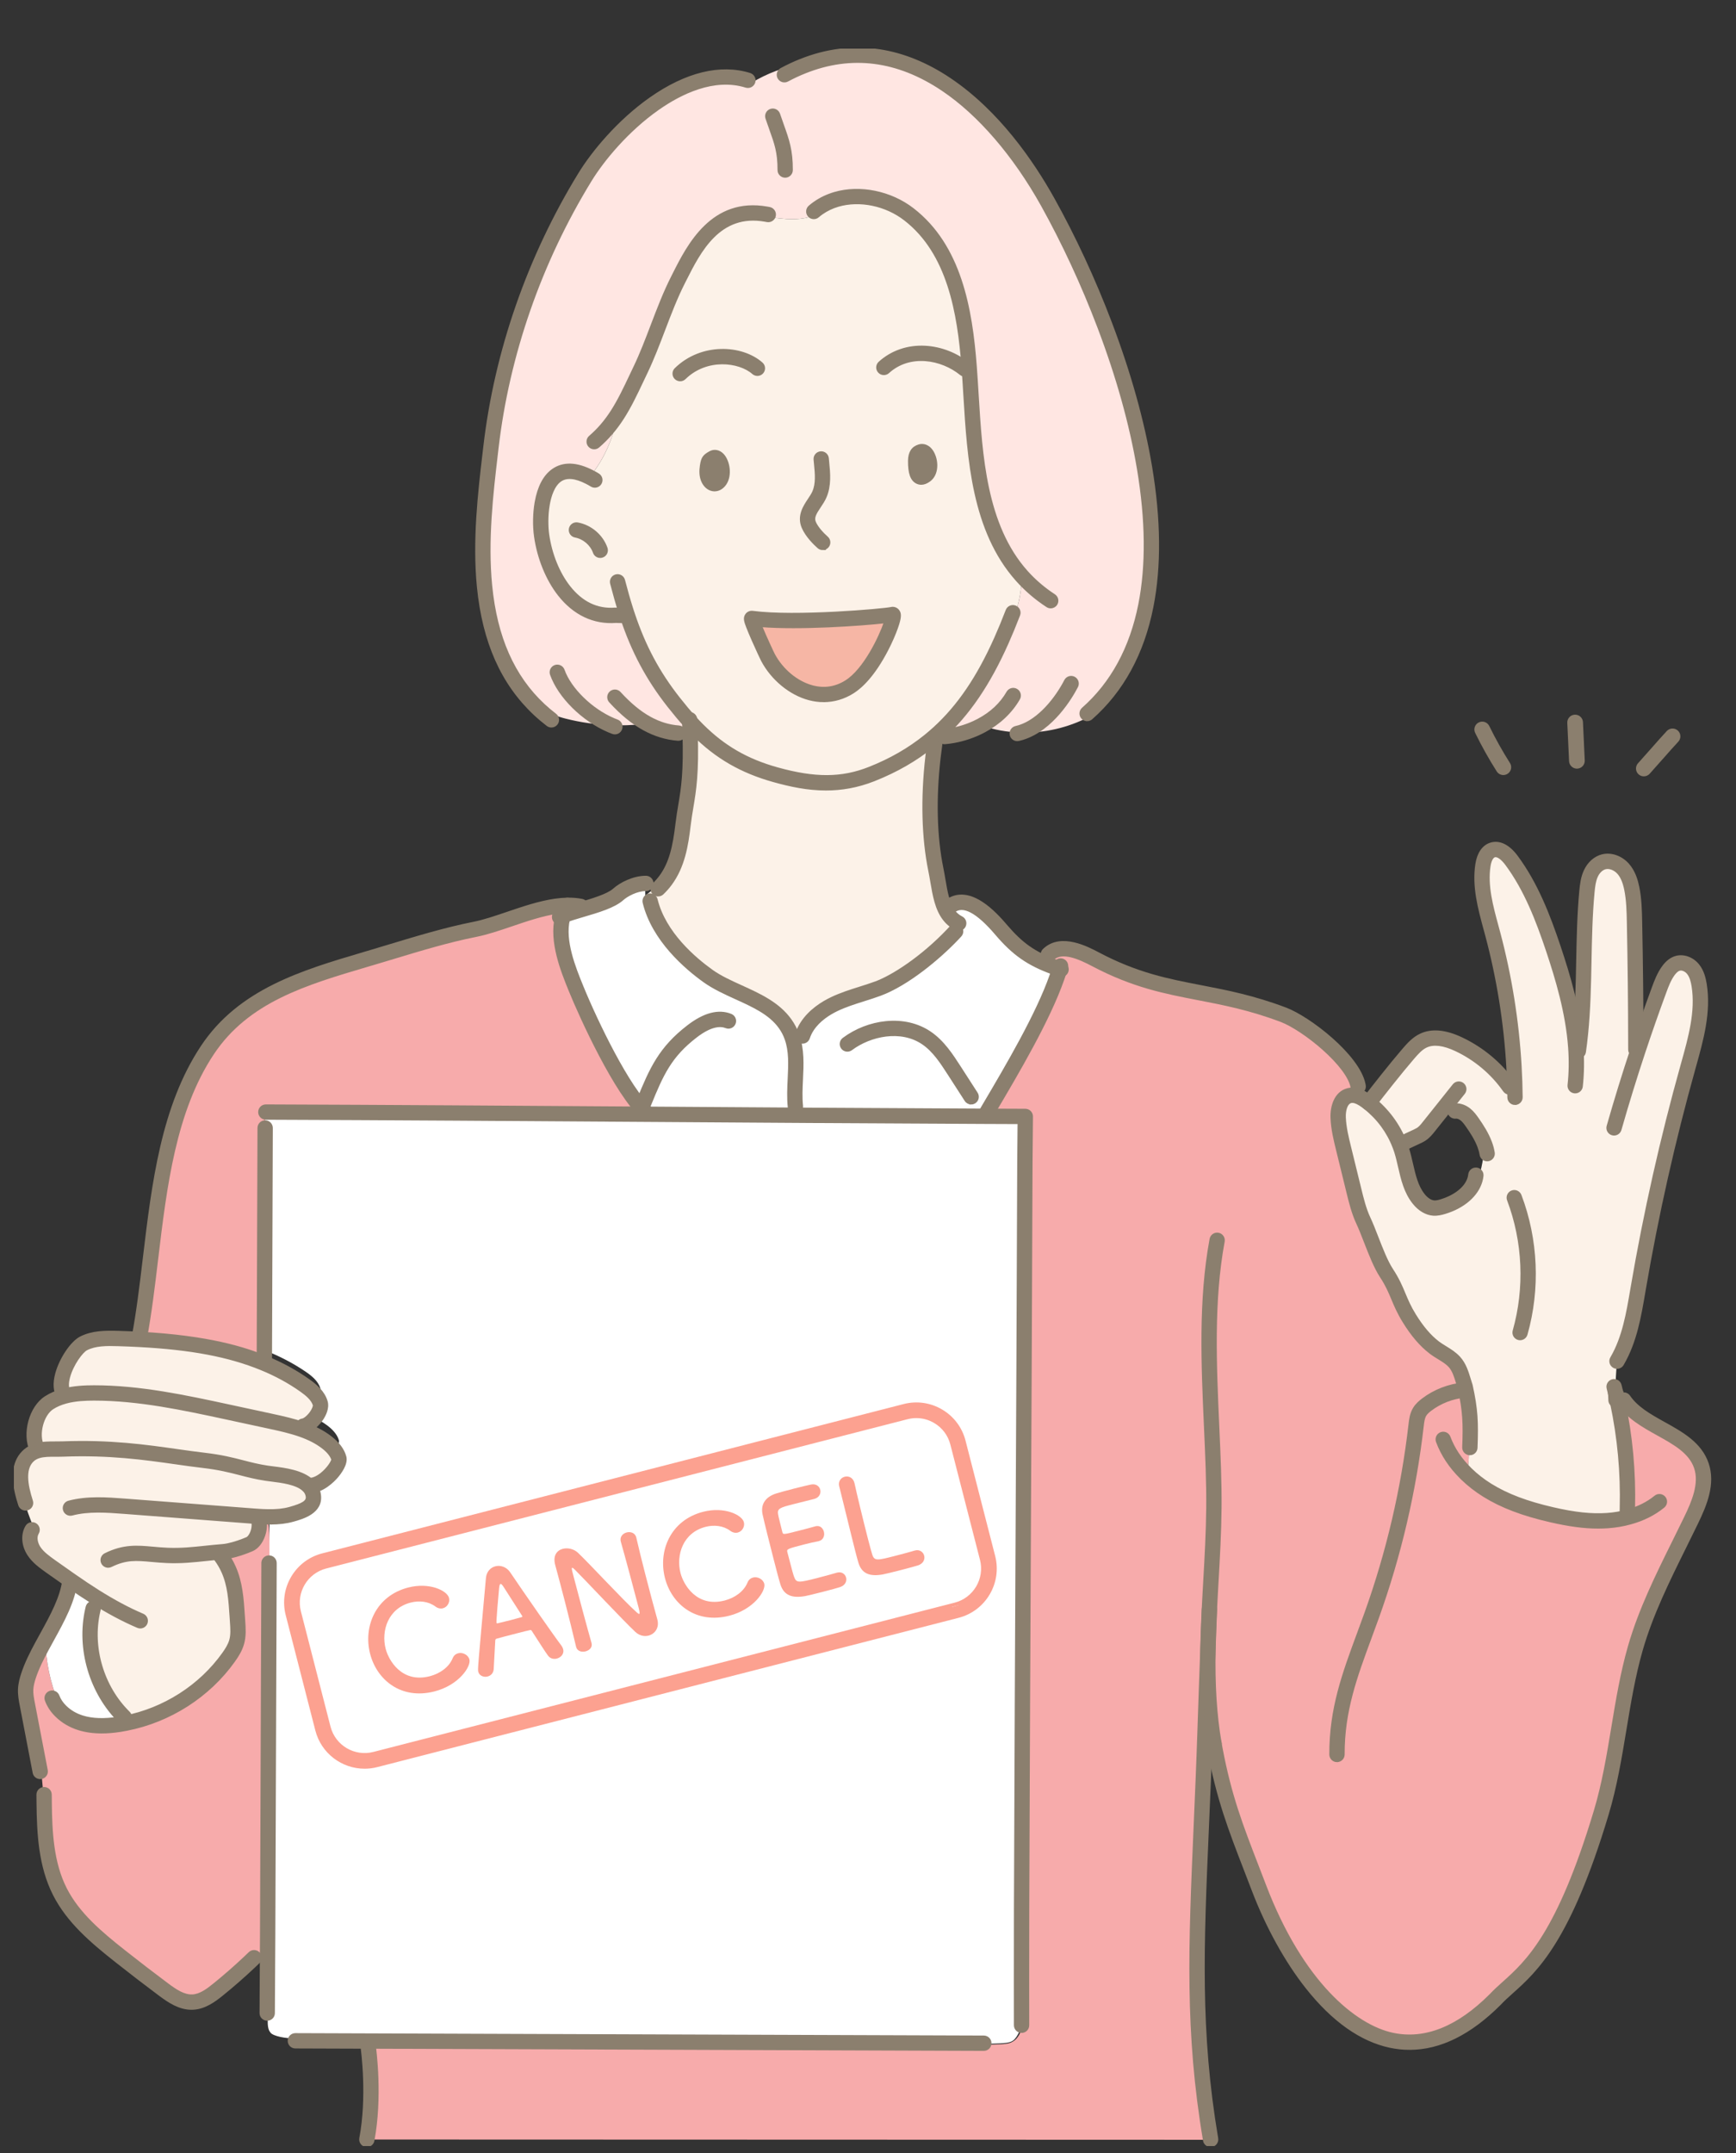 <svg width="250" height="310" viewBox="0 0 250 310" fill="none" xmlns="http://www.w3.org/2000/svg">
<rect x="0" y="0" width="250" height="310" fill="#333333" stroke="none"/>
<g clip-path="url(#clip0_128_2842)">
<g clip-path="url(#clip1_128_2842)">
<path d="M211.564 208.424C211.544 209.586 211.484 210.744 211.38 211.899C211.366 212.023 211.34 212.17 211.223 212.214C211.199 212.224 211.176 212.22 211.153 212.21C211.129 212.19 211.106 212.166 211.082 212.14C211.096 212.17 211.122 212.196 211.153 212.21C212.066 213.107 213.098 213.9 214.186 214.576C216.993 216.32 220.198 217.352 223.434 218.094C226.07 218.704 228.776 219.132 231.479 218.945C232.511 218.875 233.542 218.708 234.54 218.429C234.48 218 234.42 217.569 234.359 217.141C234.494 212.015 234.022 206.877 232.952 201.859C233.699 202.772 234.593 203.572 235.581 204.219L236.141 203.861C239.343 206.171 243.776 207.383 245.015 211.035C245.893 213.62 244.738 216.406 243.548 218.866C240.624 224.925 237.348 230.881 235.5 237.336C233.28 245.082 232.912 253.29 230.591 261.007C224.141 282.459 218.702 284.267 215.333 287.889C199.719 303.537 186.752 286.089 181.305 271.834C178.392 264.201 176.473 259.859 174.969 251.865C174.915 251.59 174.869 251.313 174.822 251.038L174.818 251.034C174.045 246.499 173.874 241.953 173.957 237.4C173.817 241.239 173.672 245.156 173.545 249.114C172.732 273.947 171.263 292.177 174.159 308.099C132.912 308.099 93.811 308.059 52.564 308.059C55.341 299.271 53.594 303.389 52.984 294.133C82.547 294.237 112.115 294.34 141.677 294.444V294.448C142.491 294.407 143.305 294.371 144.123 294.333C144.635 294.31 145.161 294.283 145.63 294.076C146.403 293.731 146.846 293.002 147.12 292.175C147.277 247.361 147.431 212.2 147.592 167.382L147.652 160.753C145.713 160.747 143.757 160.739 141.782 160.729C144.9 155.427 150.017 146.984 152.21 140.71C152.357 140.301 152.488 139.903 152.606 139.514C152.321 139.418 152.043 139.32 151.775 139.223C151.564 138.593 151.319 137.971 151.044 137.365C152.803 135.785 155.632 137.004 157.758 138.128C167.795 143.438 174.172 142.098 184.813 146.112C188.205 147.39 194.827 152.686 195.556 156.279L195.747 156.238C195.878 156.918 196.065 157.585 196.309 158.231C195.687 157.846 194.98 157.571 194.29 157.759C193.041 158.094 192.652 159.654 192.706 160.926C192.766 162.439 193.127 163.926 193.489 165.399C193.978 167.398 194.467 169.397 194.959 171.395C195.324 172.892 195.696 174.402 196.352 175.798C197.336 177.901 198.388 181.369 199.665 183.31C201.325 185.837 201.363 187.267 202.957 189.835C203.921 191.398 205.073 192.897 206.551 194.029C207.478 194.736 208.647 195.225 209.438 196.092C210.275 197.009 210.546 198.291 210.922 199.443C210.945 199.517 210.968 199.587 210.992 199.658C211.745 203.059 211.809 204.948 211.672 208.428H211.562L211.564 208.424Z" fill="#F7ABAB"/>
<path d="M213.801 164.765C213.389 163.663 212.739 162.639 212.062 161.668C211.761 161.233 211.446 160.797 211.031 160.466C210.974 160.422 210.916 160.379 210.856 160.339L210.83 160.383C210.063 159.918 208.593 160.122 207.581 159.942C206.989 160.684 206.396 161.428 205.802 162.171C205.465 162.6 205.116 163.032 204.654 163.329C204.071 163.701 202.359 164.347 201.817 164.776L201.582 164.863C201.687 165.12 201.777 165.384 201.86 165.649C202.597 168.016 202.743 170.667 204.295 172.615C204.835 173.295 205.592 173.878 206.465 173.942C206.915 173.972 207.363 173.865 207.795 173.735C209.818 173.129 211.854 171.78 212.413 169.831L212.838 169.962C213.37 168.278 213.692 166.53 213.796 164.766H213.8L213.801 164.765ZM217.351 156.48C217.762 155.559 217.951 154.545 217.893 153.54L218.023 153.536C217.652 147.096 216.624 140.692 214.959 134.451C214.092 131.21 213.048 127.882 213.556 124.569C213.693 123.682 214.058 122.678 214.926 122.393C215.99 122.045 217.009 122.993 217.668 123.882C220.475 127.662 222.19 132.111 223.68 136.556C225.224 141.162 226.57 145.933 226.922 150.743C227.147 150.103 227.374 149.461 227.598 148.822C228.289 142.037 227.893 135.157 228.532 128.358C228.616 127.491 228.717 126.608 229.078 125.811C229.436 125.014 230.096 124.304 230.954 124.087C231.965 123.83 233.064 124.318 233.75 125.091C234.437 125.867 234.775 126.881 234.983 127.89C235.308 129.48 235.348 131.111 235.382 132.731C235.499 138.522 235.567 144.31 235.573 150.102C235.68 150.467 235.788 150.829 235.894 151.194C236.852 148.298 237.864 145.416 238.918 142.554C239.28 141.573 239.655 140.579 240.278 139.738C240.619 139.276 241.058 138.851 241.617 138.7C242.42 138.483 243.302 138.901 243.821 139.547C244.341 140.19 244.558 141.017 244.692 141.831C245.329 145.778 244.166 149.765 243.088 153.618C240.147 164.122 237.756 174.772 235.918 185.518C235.308 189.1 234.726 192.785 232.894 195.935C232.707 197.495 232.637 199.066 232.68 200.632V200.638C232.686 200.953 232.7 201.271 232.72 201.585H232.726C232.796 201.68 232.87 201.77 232.951 201.86C234.019 206.878 234.491 212.017 234.358 217.143C234.418 217.572 234.478 218.003 234.539 218.431C233.541 218.709 232.509 218.877 231.477 218.947C228.775 219.134 226.068 218.706 223.432 218.096C220.198 217.353 216.992 216.322 214.185 214.578C213.097 213.902 212.065 213.109 211.151 212.212C211.175 212.222 211.197 212.225 211.221 212.215C211.338 212.171 211.366 212.025 211.378 211.9C211.482 210.746 211.543 209.587 211.563 208.426H211.673C211.81 204.944 211.747 203.056 210.993 199.656C210.969 199.585 210.946 199.515 210.923 199.441C210.547 198.289 210.276 197.007 209.439 196.09C208.648 195.223 207.479 194.733 206.552 194.027C205.074 192.895 203.923 191.396 202.958 189.833C201.364 187.265 201.328 185.835 199.666 183.308C198.389 181.367 197.338 177.898 196.353 175.796C195.696 174.4 195.325 172.89 194.96 171.393C194.468 169.395 193.978 167.396 193.49 165.397C193.128 163.924 192.767 162.437 192.707 160.924C192.653 159.652 193.042 158.092 194.291 157.757C194.981 157.57 195.688 157.844 196.31 158.229C196.461 158.323 196.605 158.423 196.746 158.524C196.87 158.614 196.993 158.708 197.114 158.801L197.117 158.797C198.762 156.672 201.063 153.752 202.814 151.717C203.446 150.984 204.11 150.238 204.99 149.829C206.578 149.086 208.474 149.604 210.06 150.354C212.974 151.731 215.509 153.862 217.348 156.477L217.351 156.48Z" fill="#FCF2E8"/>
<path d="M141.343 104.459C139.93 105.216 138.456 105.678 137.151 105.906C136.488 105.819 135.828 105.685 135.181 105.514C139.11 101.926 141.889 97.437 144.204 92.245C146.106 89.527 147.141 86.212 147.125 82.898C140.062 74.961 140.333 62.799 139.563 52.759C138.967 44.968 137.537 35.991 130.882 30.852C127.981 28.608 123.883 27.701 120.436 28.709C119.665 29.471 118.882 30.208 117.93 30.713C115.636 31.936 112.867 31.584 110.295 31.169L110.349 30.838C102.807 29.489 99.686 36.264 97.632 40.315C95.552 44.412 94.209 49.143 92.219 53.283C91.115 55.587 90.163 57.746 88.897 59.717C88.395 62.991 87.008 66.132 84.901 68.692C78.183 65.221 77.497 73.537 77.999 77.102C78.769 82.532 82.299 89.079 88.646 88.591C88.81 88.581 90.149 88.651 90.304 88.621L90.348 88.607C92.026 93.649 94.172 97.488 97.012 101.1C97.775 102.072 98.536 102.991 99.319 103.856C99.343 104.385 99.363 104.89 99.379 105.373C98.857 105.373 98.335 105.282 97.842 105.108L97.685 105.557C96.034 105.43 94.543 104.935 93.177 104.184C92.94 104.218 92.705 104.248 92.467 104.271C90.983 104.425 89.485 104.472 87.995 104.415C85.799 104.331 83.608 104.016 81.478 103.478C80.246 103.167 78.946 102.711 78.043 101.871L77.657 102.166C67.078 92.28 69.395 75.648 70.701 64.404C72.301 50.638 77.001 37.315 84.237 25.504C88.444 18.641 98.836 8.802 107.704 11.564L108.236 11.919C110.437 10.577 112.884 9.656 115.424 9.224L115.558 9.549C130.907 3.376 143.687 16.198 150.867 29.07C162.062 49.149 174.98 86.492 156.553 102.735L156.804 103.221C153.803 104.791 150.381 105.571 146.994 105.477C145.073 105.423 143.16 105.088 141.341 104.459H141.343Z" fill="#FFE6E2"/>
<path d="M136.663 131.773C136.568 131.402 136.455 131.03 136.327 130.669L136.769 130.528C139.311 128.463 142.68 132.126 144.164 133.866C146.521 136.638 148.491 138.017 151.777 139.222C151.944 139.712 152.088 140.206 152.213 140.709C150.018 146.983 144.902 155.426 141.784 160.728C126.268 160.662 109.684 160.551 93.092 160.437V160.24C89.504 157.009 84.621 146.431 82.931 142.276C81.744 139.36 80.204 135.457 80.995 132.18C81.021 132.063 81.052 131.945 81.089 131.828C81.816 131.541 82.74 131.266 83.715 130.978C85.745 130.382 87.978 129.725 89.03 128.782C89.757 128.129 91.385 127.202 93.011 127.202C92.978 127.379 92.961 127.564 92.948 127.744C92.921 128.153 92.914 128.565 92.927 128.973C92.937 129.254 92.954 129.538 92.984 129.819L93.627 129.745C94.711 134.171 98.325 137.937 101.973 140.542C105.426 143.003 110.533 143.863 113.065 147.406C113.497 148.012 113.816 148.638 114.043 149.28C114.746 148.734 115.483 148.232 116.244 147.771C117.151 146.382 118.601 145.316 120.132 144.584C122.142 143.62 124.342 143.114 126.435 142.344C130.035 141.012 134.362 137.513 137.135 134.614C137.068 133.656 136.91 132.703 136.663 131.774V131.773Z" fill="white"/>
<path d="M42.536 293.473H42.532C41.219 293.554 39.336 293.178 38.959 292.676C38.763 292.414 38.457 292.049 38.583 290.417L38.479 289.84C38.499 284.08 38.523 281.082 38.543 275.321C38.609 257.565 38.673 239.81 38.74 222.054C38.834 219.717 38.85 217.223 38.545 215.352C39.698 215.374 40.846 215.302 41.951 215.009C43.3 214.654 45.374 214.102 45.119 212.44C45.032 211.875 44.758 211.425 44.356 211.063L44.366 211.053C46.502 211.325 49.062 208.261 48.803 207.373C48.542 206.485 47.839 205.768 47.062 205.197C45.994 204.414 44.781 203.862 43.502 203.433L43.673 202.973C44.812 202.836 46.436 200.879 46.118 199.855C45.801 198.827 44.865 198.078 43.938 197.451C42.072 196.189 40.069 195.176 37.97 194.364L38.067 194.146C38.107 183.528 38.147 172.91 38.184 162.292H38.13C38.14 161.836 38.154 161.379 38.164 160.922C38.17 160.723 38.07 160.443 37.893 160.443L38.284 160.123C55.525 160.181 74.307 160.301 93.088 160.422C109.68 160.53 126.264 160.634 141.78 160.698C143.756 160.708 145.712 160.714 147.651 160.72L147.591 167.001C147.43 209.472 147.276 249.186 147.119 291.655C146.844 292.439 146.402 293.632 145.629 293.958C145.159 294.155 144.635 294.18 144.121 294.203C143.304 294.238 142.491 294.273 141.676 294.311V293.805C112.114 293.707 82.545 293.608 52.983 293.51C49.5 293.498 46.017 293.485 42.535 293.475L42.536 293.473Z" fill="white"/>
<path d="M110.295 31.169C112.867 31.584 115.637 31.936 117.931 30.714C118.882 30.208 119.665 29.471 120.436 28.709C123.882 27.701 127.981 28.608 130.882 30.852C137.536 35.99 138.967 44.968 139.563 52.759C140.334 62.799 140.063 74.961 147.125 82.898C147.141 86.212 146.107 89.527 144.204 92.245C141.889 97.437 139.11 101.926 135.181 105.515C134.742 105.914 134.29 106.301 133.824 106.679C131.483 108.567 128.761 110.171 125.532 111.449C120.814 113.318 116.51 112.896 111.684 111.554C106.761 110.181 103.402 107.989 100.499 105.096C100.1 104.697 99.708 104.283 99.32 103.857C98.537 102.994 97.776 102.073 97.013 101.102C94.172 97.49 92.026 93.65 90.349 88.609L90.305 88.623C90.151 88.653 88.811 88.582 88.647 88.592C82.3 89.082 78.771 82.533 78 77.103C77.498 73.538 78.184 65.222 84.903 68.694C87.009 66.133 88.396 62.992 88.898 59.719C90.165 57.748 91.115 55.588 92.221 53.285C94.21 49.144 95.553 44.414 97.633 40.316C99.687 36.266 102.807 29.489 110.35 30.839L110.296 31.17L110.295 31.169ZM133.31 68.415C134.462 67.532 133.651 64.757 132.627 65.044C132.329 65.13 131.876 65.285 131.866 66.353C131.852 67.826 132.111 69.332 133.31 68.415ZM122.321 98.906C126.19 96.482 129.22 88.301 128.541 88.478C127.573 88.729 114.561 89.895 108.273 89.048C107.931 89.001 110.389 94.28 110.594 94.665C112.69 98.602 117.794 101.742 122.323 98.906H122.321ZM103.687 69.135C104.488 67.931 103.613 65.429 102.693 65.948C102.093 66.286 102.01 66.334 101.886 67.177C101.796 67.787 101.772 68.469 102.073 69.031C102.475 69.778 103.195 69.874 103.687 69.135Z" fill="#FCF2E8"/>
<path d="M95.843 126.758C97.504 124.515 98.01 121.771 98.369 118.724C98.824 114.891 99.635 113.312 99.38 105.374C99.696 105.374 100.007 105.344 100.314 105.28L100.499 105.096C103.402 107.988 106.761 110.181 111.684 111.554C116.511 112.896 120.814 113.318 125.532 111.45C128.761 110.171 131.483 108.567 133.824 106.679C133.788 107.45 133.798 108.219 133.855 108.985L134.357 109.042C133.64 115.285 133.875 120.816 134.768 125.194C135.254 127.564 135.408 130.135 136.66 131.772C136.907 132.699 137.065 133.653 137.132 134.612C134.359 137.511 130.032 141.009 126.432 142.342C124.339 143.112 122.139 143.618 120.13 144.582C118.6 145.314 117.148 146.38 116.241 147.769C115.48 148.23 114.743 148.732 114.041 149.278C113.813 148.636 113.494 148.009 113.063 147.403C110.531 143.861 105.423 143.001 101.97 140.54C98.322 137.935 94.71 134.17 93.624 129.743L92.981 129.817C92.951 129.536 92.935 129.251 92.925 128.97C93.862 128.204 94.794 127.441 95.728 126.674L95.842 126.758H95.843Z" fill="#FCF2E8"/>
<path d="M128.54 88.478C129.22 88.302 126.189 96.482 122.32 98.906C117.793 101.742 112.689 98.601 110.591 94.665C110.387 94.28 107.929 89.002 108.27 89.048C114.56 89.895 127.571 88.731 128.539 88.478H128.54Z" fill="#F6B6A5"/>
<path d="M80.84 131.928C80.89 132.012 80.94 132.094 80.994 132.179C80.203 135.456 81.745 139.359 82.93 142.275C84.62 146.43 89.503 157.008 93.091 160.239V160.436C74.308 160.309 55.528 160.181 38.287 160.121L37.895 160.459C38.072 160.459 38.173 160.753 38.166 160.964C38.156 161.446 38.142 161.928 38.132 162.411H38.186C38.15 173.615 38.11 184.82 38.07 196.025L37.973 196.255C32.42 193.982 26.198 193.175 20.056 192.851L20.07 192.6C22.537 179.423 22.153 162.794 29.879 151.184C35.318 143.005 44.532 140.555 53.695 137.834C58.434 136.427 63.505 134.781 68.354 133.82C71.857 133.127 76.15 131.052 80.059 130.492C80.3 130.982 80.561 131.46 80.842 131.929L80.84 131.928Z" fill="#F7ABAB"/>
<path d="M80.839 131.928C80.919 131.894 81 131.857 81.086 131.827C81.05 131.944 81.02 132.062 80.992 132.178C80.938 132.094 80.888 132.012 80.838 131.928H80.839Z" fill="#EFECEA"/>
<path d="M48.805 209.985C49.063 210.922 46.505 214.155 44.368 213.868L44.358 213.878C42.904 212.495 39.83 212.341 38.397 212.12C35.152 211.624 33.584 210.764 29.308 210.266C23.949 209.646 17.847 208.301 9.073 208.636C7.851 208.682 6.525 208.549 5.399 208.883L5.323 208.542C4.375 206.539 5.196 203.171 7.074 201.971C7.746 201.539 8.483 201.238 9.25 201.027C10.627 200.65 12.113 200.565 13.551 200.565C20.052 200.565 26.458 201.942 32.807 203.311C34.861 203.752 36.91 204.198 38.963 204.639C40.487 204.967 42.037 205.312 43.505 205.828C44.784 206.279 45.996 206.862 47.064 207.688C47.841 208.291 48.544 209.047 48.805 209.985Z" fill="#FCF2E8"/>
<path d="M46.119 202.051C46.437 203.132 44.812 205.198 43.674 205.342L43.503 205.827C42.036 205.312 40.486 204.967 38.962 204.639C36.908 204.198 34.86 203.752 32.806 203.311C26.456 201.942 20.049 200.565 13.549 200.565C12.112 200.565 10.626 200.649 9.249 201.027L9.162 200.72C7.883 198.727 10.522 194.191 12.046 193.425C13.566 192.658 15.358 192.674 17.065 192.728C18.057 192.758 19.055 192.799 20.053 192.852C26.195 193.177 32.418 193.984 37.97 196.257C40.07 197.113 42.072 198.181 43.938 199.514C44.865 200.176 45.799 200.967 46.118 202.051H46.119Z" fill="#FCF2E8"/>
<path d="M4.936 220.131C4.283 218.632 3.74 217.089 3.318 215.512L3.408 215.488C2.812 213.345 2.565 210.914 4.199 209.515C4.557 209.21 4.962 209.01 5.398 208.883C6.523 208.548 7.849 208.682 9.072 208.636C17.846 208.301 23.949 209.647 29.307 210.266C33.583 210.765 35.151 211.624 38.396 212.12C39.829 212.341 42.903 212.495 44.357 213.878C44.759 214.259 45.033 214.735 45.12 215.331C45.375 217.085 43.301 217.667 41.952 218.042C40.847 218.35 39.697 218.428 38.546 218.404C38.054 218.397 37.562 218.374 37.069 218.337L37.065 218.394C37.776 219.66 37.015 221.862 35.953 222.327C35.132 222.685 33.981 223.094 32.966 223.301C32.882 224.184 32.869 225.075 32.915 225.962C33.947 228.276 34.02 230.729 34.212 233.5C34.279 234.472 34.346 235.462 34.085 236.4C33.861 237.213 33.399 237.943 32.907 238.636C29.433 243.503 23.994 246.968 18.067 248.117L17.896 247.253C13.887 243.314 12.12 237.303 13.351 231.868C13.257 231.292 13.287 230.694 13.455 230.134L13.626 229.863C12.434 229.113 11.265 228.323 10.106 227.517C9.159 226.86 8.221 226.194 7.283 225.528C6.396 224.892 5.485 224.239 4.888 223.335C4.292 222.428 4.067 221.199 4.624 220.268L4.935 220.131H4.936Z" fill="#FCF2E8"/>
<path d="M8.771 246.397C9.552 247.167 10.552 247.736 11.608 248.065C13.409 248.624 15.352 248.56 17.214 248.272C17.499 248.228 17.784 248.177 18.067 248.117C23.995 246.969 29.434 243.504 32.907 238.637C33.399 237.944 33.861 237.214 34.086 236.401C34.347 235.463 34.28 234.472 34.212 233.501C34.022 230.729 33.947 228.275 32.916 225.963C32.869 225.076 32.882 224.185 32.966 223.302C33.98 223.095 35.132 222.685 35.953 222.328C37.015 221.862 37.775 219.66 37.066 218.394L37.069 218.338C37.561 218.374 38.053 218.398 38.547 218.404C38.852 220.379 38.834 223.01 38.741 225.478C38.675 244.215 38.611 262.952 38.544 281.69C37.751 282.085 36.785 282.259 35.908 282.533C34.465 283.895 32.967 285.204 31.423 286.452C30.349 287.323 29.156 288.2 27.769 288.271C26.189 288.355 24.775 287.377 23.516 286.436C21.426 284.877 19.36 283.289 17.317 281.672C13.951 279.015 10.552 276.169 8.623 272.368C6.633 268.459 6.409 263.955 6.358 259.56C6.222 258.057 6.084 256.554 5.947 255.051L5.79 255.065C5.174 251.854 4.557 248.644 3.941 245.433C3.8 244.707 3.66 243.974 3.694 243.234C3.727 242.581 3.894 241.938 4.095 241.315C4.547 239.923 5.248 238.51 6.015 237.087L6.594 237.304C6.792 240.397 7.582 243.453 8.912 246.255L8.771 246.396V246.397Z" fill="#F7ABAB"/>
<path d="M17.896 247.254L18.067 248.117C17.782 248.178 17.497 248.228 17.213 248.272C15.352 248.559 13.409 248.623 11.607 248.065C10.553 247.737 9.551 247.168 8.771 246.397L8.911 246.257C7.582 243.455 6.791 240.398 6.594 237.306L6.014 237.089C7.699 233.956 9.695 230.765 10.074 227.568L10.107 227.518C11.266 228.324 12.435 229.115 13.627 229.864L13.457 230.135C13.29 230.695 13.259 231.293 13.352 231.869C12.12 237.306 13.888 243.314 17.898 247.254H17.896Z" fill="white"/>
<path d="M102.905 70.597C102.88 70.597 102.854 70.597 102.829 70.596C102.179 70.565 101.597 70.16 101.233 69.484C100.774 68.627 100.847 67.677 100.942 67.037C101.11 65.895 101.366 65.603 102.223 65.119C102.853 64.764 103.577 64.9 104.112 65.475C104.961 66.388 105.308 68.417 104.479 69.663C104.082 70.26 103.512 70.597 102.904 70.597H102.905Z" fill="#8B7F6E" stroke="#8B7F6E" stroke-width="0.3"/>
<path d="M132.667 69.651C132.411 69.651 132.195 69.583 132.024 69.498C131.239 69.106 130.896 68.132 130.912 66.344C130.923 65.135 131.397 64.411 132.358 64.13C132.362 64.13 132.364 64.127 132.368 64.127C132.997 63.952 133.866 64.16 134.424 65.273C135.044 66.511 135.016 68.309 133.891 69.171C133.421 69.53 133.01 69.651 132.668 69.651H132.667Z" fill="#8B7F6E" stroke="#8B7F6E" stroke-width="0.3"/>
<path d="M118.477 79.053C118.253 79.053 118.028 78.976 117.848 78.816C117.353 78.381 116.142 77.23 115.593 75.938C114.892 74.283 115.812 72.906 116.482 71.901C116.739 71.516 116.983 71.152 117.128 70.812C117.648 69.612 117.513 68.229 117.368 66.763C117.348 66.564 117.329 66.366 117.312 66.169C117.265 65.644 117.652 65.181 118.177 65.135C118.699 65.087 119.164 65.475 119.211 65.999C119.228 66.19 119.247 66.383 119.266 66.578C119.419 68.142 119.592 69.916 118.878 71.568C118.664 72.066 118.36 72.52 118.066 72.959C117.415 73.934 117.061 74.518 117.347 75.193C117.669 75.952 118.467 76.823 119.104 77.382C119.5 77.73 119.538 78.332 119.191 78.727C119.002 78.942 118.739 79.051 118.474 79.051L118.477 79.053Z" fill="#8B7F6E" stroke="#8B7F6E" stroke-width="0.3"/>
<path d="M118.617 100.951C117.916 100.951 117.206 100.857 116.493 100.666C113.772 99.939 111.187 97.811 109.75 95.111C109.629 94.883 108.979 93.498 108.407 92.198C108.068 91.43 107.804 90.8 107.622 90.328C107.298 89.488 107.131 88.989 107.465 88.51C107.676 88.209 108.035 88.051 108.399 88.102C114.51 88.925 127.358 87.781 128.3 87.554C128.789 87.429 129.289 87.674 129.491 88.14C129.623 88.444 129.706 88.869 129.162 90.405C128.826 91.358 128.339 92.466 127.791 93.528C125.853 97.282 124.022 98.963 122.826 99.712C121.514 100.534 120.085 100.949 118.616 100.949L118.617 100.951ZM109.603 90.145C110.208 91.607 111.267 93.902 111.436 94.218C112.632 96.464 114.759 98.23 116.986 98.825C118.693 99.281 120.318 99.036 121.815 98.099C124.471 96.435 126.711 91.727 127.436 89.594C123.998 89.979 115.16 90.593 109.603 90.145ZM108.144 89.991C108.144 89.991 108.147 89.991 108.148 89.991C108.147 89.991 108.146 89.991 108.144 89.991ZM128.781 89.4C128.781 89.4 128.781 89.4 128.779 89.4C128.779 89.4 128.777 89.4 128.776 89.4C128.777 89.4 128.778 89.4 128.781 89.4Z" fill="#8B7F6E" stroke="#8B7F6E" stroke-width="0.3"/>
<path d="M97.949 54.749C97.702 54.749 97.455 54.654 97.268 54.464C96.9 54.087 96.906 53.483 97.283 53.116C101.007 49.475 106.816 49.771 109.702 52.312C110.098 52.659 110.135 53.261 109.788 53.657C109.44 54.052 108.837 54.09 108.442 53.742C106.45 51.987 101.748 51.417 98.617 54.478C98.431 54.66 98.19 54.751 97.951 54.751L97.949 54.749Z" fill="#8B7F6E" stroke="#8B7F6E" stroke-width="0.3"/>
<path d="M138.948 54.086C138.737 54.086 138.524 54.015 138.347 53.872C135.605 51.644 131.021 50.794 127.925 53.61C127.536 53.964 126.932 53.936 126.578 53.546C126.224 53.157 126.251 52.553 126.642 52.2C128.398 50.604 130.733 49.798 133.224 49.932C135.503 50.055 137.749 50.93 139.551 52.393C139.959 52.725 140.021 53.325 139.689 53.734C139.5 53.966 139.226 54.086 138.948 54.086Z" fill="#8B7F6E" stroke="#8B7F6E" stroke-width="0.3"/>
<path d="M151.314 87.446C151.135 87.446 150.955 87.395 150.794 87.291C149.156 86.224 147.681 84.958 146.412 83.531C140.074 76.408 139.442 66.067 138.884 56.941C138.796 55.514 138.715 54.166 138.612 52.832C138.017 45.05 136.563 36.443 130.298 31.606C127.569 29.495 123.804 28.718 120.703 29.623C119.851 29.874 119.065 30.25 118.371 30.738C118.19 30.863 118.006 31.008 117.817 31.171C117.42 31.516 116.817 31.473 116.473 31.075C116.129 30.677 116.171 30.075 116.568 29.731C116.808 29.523 117.048 29.336 117.28 29.176C118.139 28.572 119.112 28.107 120.166 27.797C123.835 26.724 128.269 27.628 131.464 30.099C138.319 35.393 139.885 44.488 140.512 52.688C140.616 54.036 140.699 55.392 140.786 56.826C141.324 65.643 141.936 75.635 147.835 82.265C148.991 83.566 150.337 84.719 151.833 85.695C152.274 85.983 152.398 86.574 152.111 87.014C151.927 87.294 151.622 87.447 151.311 87.447L151.314 87.446Z" fill="#8B7F6E" stroke="#8B7F6E" stroke-width="0.3"/>
<path d="M90.12 89.581C89.938 89.581 89.667 89.574 89.222 89.558C89.033 89.551 88.78 89.543 88.698 89.543H88.696C85.509 89.78 82.668 88.436 80.481 85.654C78.75 83.452 77.501 80.383 77.055 77.235C76.839 75.701 76.874 73.856 77.15 72.3C77.542 70.094 78.364 68.532 79.595 67.66C81.102 66.594 83.032 66.654 85.333 67.842C85.597 67.974 85.869 68.127 86.164 68.309C86.612 68.585 86.753 69.172 86.477 69.62C86.2 70.068 85.613 70.209 85.165 69.933C84.919 69.781 84.686 69.65 84.474 69.545C84.471 69.544 84.467 69.541 84.463 69.539C82.843 68.702 81.576 68.593 80.697 69.215C79.692 69.928 79.234 71.467 79.027 72.633C78.74 74.245 78.796 75.929 78.941 76.968C79.342 79.792 80.449 82.53 81.979 84.476C83.784 86.773 86.001 87.836 88.57 87.639C88.575 87.639 88.58 87.639 88.585 87.639C88.688 87.634 88.84 87.638 89.286 87.653C89.553 87.662 90.044 87.679 90.186 87.674C90.679 87.615 91.14 87.943 91.238 88.437C91.339 88.954 91.002 89.455 90.486 89.555C90.399 89.571 90.308 89.58 90.119 89.58L90.12 89.581ZM90.174 87.677C90.152 87.679 90.134 87.683 90.12 87.686C90.138 87.682 90.156 87.679 90.174 87.677Z" fill="#8B7F6E" stroke="#8B7F6E" stroke-width="0.3"/>
<path d="M86.439 80.188C86.045 80.188 85.675 79.942 85.539 79.548C85.137 78.395 84.051 77.471 82.839 77.249C82.32 77.155 81.978 76.658 82.072 76.14C82.166 75.622 82.664 75.278 83.181 75.373C85.078 75.72 86.71 77.111 87.34 78.919C87.513 79.416 87.251 79.959 86.754 80.132C86.65 80.169 86.544 80.185 86.44 80.185L86.439 80.188Z" fill="#8B7F6E" stroke="#8B7F6E" stroke-width="0.3"/>
<path d="M118.943 113.67C116.281 113.67 113.791 113.129 111.428 112.471C106.745 111.165 103.166 109.099 99.825 105.771C99.448 105.395 99.053 104.979 98.615 104.5C97.878 103.688 97.131 102.796 96.261 101.692C93.186 97.78 91.082 93.84 89.444 88.917C89.384 88.743 89.327 88.569 89.271 88.392L89.218 88.23C88.796 86.903 88.392 85.485 88.013 84.012C87.882 83.503 88.189 82.983 88.698 82.851C89.208 82.721 89.729 83.027 89.859 83.536C90.23 84.976 90.625 86.358 91.034 87.647L91.086 87.808C91.139 87.972 91.191 88.134 91.246 88.294C91.248 88.299 91.249 88.303 91.251 88.307C92.818 93.014 94.826 96.779 97.761 100.513C98.602 101.582 99.322 102.441 100.026 103.217C100.442 103.672 100.818 104.067 101.173 104.421C104.268 107.505 107.59 109.422 111.94 110.634C117.388 112.15 121.224 112.129 125.182 110.563C128.235 109.353 130.867 107.84 133.227 105.937C133.674 105.573 134.117 105.193 134.541 104.808C138.016 101.634 140.81 97.518 143.334 91.855C143.883 90.627 144.42 89.327 144.976 87.88C145.165 87.388 145.716 87.144 146.209 87.333C146.701 87.523 146.945 88.073 146.756 88.565C146.187 90.043 145.637 91.373 145.076 92.632C142.442 98.541 139.503 102.859 135.826 106.218C135.375 106.628 134.905 107.031 134.428 107.419C131.914 109.446 129.12 111.055 125.886 112.336C123.441 113.305 121.135 113.67 118.946 113.67H118.943Z" fill="#8B7F6E" stroke="#8B7F6E" stroke-width="0.3"/>
<path d="M138.061 133.888C137.918 133.888 137.772 133.856 137.635 133.788C136.951 133.447 136.369 132.962 135.903 132.351C134.791 130.898 134.452 128.903 134.124 126.975C134.035 126.449 133.942 125.905 133.835 125.386C132.866 120.641 132.72 114.952 133.41 108.935C133.482 108.307 133.563 107.664 133.655 107.025C133.729 106.504 134.212 106.142 134.733 106.216C135.254 106.29 135.617 106.771 135.543 107.293C135.455 107.915 135.374 108.541 135.305 109.152C134.638 114.974 134.776 120.457 135.705 125.006C135.818 125.556 135.912 126.115 136.005 126.656C136.307 128.434 136.593 130.114 137.42 131.196C137.713 131.581 138.063 131.871 138.49 132.084C138.961 132.32 139.151 132.892 138.917 133.363C138.75 133.696 138.413 133.89 138.063 133.89L138.061 133.888Z" fill="#8B7F6E" stroke="#8B7F6E" stroke-width="0.3"/>
<path d="M94.771 128.927C94.52 128.927 94.27 128.829 94.083 128.633C93.719 128.253 93.732 127.649 94.112 127.285C94.466 126.947 94.79 126.579 95.077 126.191C96.516 124.249 97.041 121.851 97.422 118.613C97.541 117.608 97.686 116.751 97.824 115.923C98.231 113.502 98.613 111.216 98.428 105.404C98.411 104.928 98.391 104.426 98.367 103.9L98.357 103.659C98.336 103.133 98.745 102.689 99.271 102.668C99.795 102.645 100.241 103.054 100.263 103.581L100.273 103.817C100.297 104.348 100.317 104.856 100.333 105.342C100.525 111.345 100.108 113.832 99.704 116.239C99.569 117.046 99.429 117.88 99.315 118.837C98.972 121.746 98.482 124.797 96.609 127.327C96.259 127.8 95.862 128.25 95.43 128.663C95.246 128.84 95.007 128.928 94.771 128.928V128.927Z" fill="#8B7F6E" stroke="#8B7F6E" stroke-width="0.3"/>
<path d="M115.566 150.121C115.466 150.121 115.366 150.106 115.267 150.073C114.767 149.909 114.495 149.37 114.659 148.87C114.846 148.304 115.11 147.758 115.444 147.247C116.605 145.47 118.409 144.349 119.718 143.723C121.055 143.082 122.463 142.636 123.825 142.207C124.579 141.969 125.36 141.723 126.103 141.449C128.547 140.545 132.693 137.877 136.444 133.955C136.605 133.786 136.765 133.614 136.921 133.446C137.277 133.059 137.881 133.034 138.268 133.39C138.654 133.747 138.68 134.35 138.323 134.737C138.164 134.91 137.997 135.087 137.826 135.267C135.176 138.038 130.694 141.782 126.764 143.237C125.977 143.527 125.174 143.781 124.399 144.025C123.041 144.454 121.756 144.86 120.541 145.443C119.452 145.965 117.959 146.884 117.039 148.293C116.796 148.664 116.605 149.061 116.471 149.468C116.339 149.87 115.966 150.123 115.566 150.123V150.121Z" fill="#8B7F6E" stroke="#8B7F6E" stroke-width="0.3"/>
<path d="M93.091 161.19C92.863 161.19 92.635 161.11 92.453 160.946C88.631 157.503 83.645 146.559 82.047 142.633C80.908 139.833 79.188 135.602 80.067 131.954C80.101 131.807 80.136 131.676 80.177 131.548C80.355 130.947 80.603 130.382 80.912 129.87C81.185 129.42 81.771 129.275 82.221 129.548C82.672 129.82 82.816 130.406 82.544 130.856C82.314 131.237 82.137 131.642 82.003 132.097C82.002 132.102 82.001 132.107 81.998 132.114C81.973 132.194 81.949 132.283 81.924 132.392C81.186 135.454 82.767 139.343 83.813 141.917C85.971 147.218 90.571 156.687 93.73 159.532C94.121 159.884 94.153 160.486 93.8 160.878C93.612 161.086 93.352 161.193 93.091 161.193V161.19Z" fill="#8B7F6E" stroke="#8B7F6E" stroke-width="0.3"/>
<path d="M20.068 193.553C20.01 193.553 19.951 193.548 19.891 193.537C19.374 193.44 19.032 192.942 19.129 192.425C19.797 188.863 20.248 185.097 20.725 181.109C22.009 170.381 23.337 159.288 29.082 150.656C34.495 142.518 43.555 139.838 52.318 137.246C52.684 137.136 53.052 137.028 53.42 136.919C54.297 136.66 55.185 136.391 56.081 136.12C60.058 134.918 64.168 133.676 68.165 132.884C69.665 132.588 71.331 132.022 73.094 131.422C75.343 130.66 77.666 129.87 79.921 129.548C80.568 129.456 81.156 129.409 81.716 129.401C82.439 129.385 83.149 129.445 83.819 129.575C84.337 129.676 84.673 130.176 84.573 130.693C84.472 131.21 83.97 131.547 83.454 131.446C82.918 131.341 82.344 131.294 81.747 131.307C81.262 131.313 80.755 131.355 80.19 131.435C78.113 131.732 75.874 132.493 73.71 133.228C71.885 133.848 70.16 134.434 68.537 134.755C64.632 135.529 60.566 136.757 56.635 137.946C55.736 138.218 54.845 138.486 53.965 138.747C53.597 138.857 53.229 138.966 52.861 139.074C44.037 141.683 35.701 144.149 30.672 151.711C25.179 159.966 23.879 170.829 22.621 181.335C22.14 185.355 21.685 189.152 21.007 192.775C20.922 193.233 20.521 193.553 20.071 193.553H20.068Z" fill="#8B7F6E" stroke="#8B7F6E" stroke-width="0.3"/>
<path d="M80.586 132.994C80.235 132.994 79.899 132.801 79.732 132.467C79.496 131.996 79.687 131.424 80.159 131.188C80.255 131.141 80.357 131.094 80.479 131.044L80.528 131.023C80.591 130.996 80.667 130.964 80.754 130.932C81.532 130.626 82.502 130.339 83.442 130.062C85.251 129.531 87.499 128.871 88.391 128.07C89.368 127.192 91.231 126.246 93.01 126.246C93.537 126.246 93.966 126.673 93.966 127.2C93.966 127.727 93.543 128.153 93.016 128.153C91.657 128.153 90.24 128.973 89.665 129.49C88.452 130.579 86.179 131.246 83.981 131.891C83.076 132.158 82.138 132.436 81.438 132.713C81.424 132.718 81.412 132.723 81.398 132.728C81.355 132.743 81.316 132.761 81.277 132.777L81.206 132.807C81.123 132.841 81.064 132.867 81.011 132.894C80.874 132.961 80.729 132.994 80.586 132.994Z" fill="#8B7F6E" stroke="#8B7F6E" stroke-width="0.3"/>
<path d="M114.544 160.277C114.062 160.277 113.649 159.913 113.597 159.424C113.452 158.049 113.518 156.663 113.583 155.325C113.681 153.283 113.774 151.355 113.145 149.599C112.936 149.008 112.656 148.471 112.288 147.957C110.866 145.967 108.496 144.89 105.988 143.75C104.423 143.038 102.803 142.303 101.419 141.317C98.73 139.397 94.024 135.371 92.7 129.972C92.575 129.461 92.888 128.944 93.399 128.819C93.91 128.693 94.427 129.006 94.553 129.518C95.73 134.321 100.054 137.999 102.527 139.765C103.761 140.643 105.226 141.309 106.778 142.015C109.405 143.208 112.12 144.442 113.841 146.849C114.307 147.503 114.677 148.212 114.942 148.959C115.697 151.069 115.591 153.278 115.488 155.416C115.424 156.742 115.363 157.995 115.494 159.223C115.549 159.746 115.17 160.215 114.647 160.271C114.613 160.274 114.579 160.276 114.545 160.276L114.544 160.277Z" fill="#8B7F6E" stroke="#8B7F6E" stroke-width="0.3"/>
<path d="M142.53 161.334L141.699 160.867L140.876 160.387C140.906 160.334 140.936 160.282 140.969 160.23C141.221 159.801 141.486 159.351 141.761 158.885C144.954 153.474 149.328 146.067 151.311 140.393C151.448 140.013 151.576 139.626 151.694 139.237C151.736 139.097 151.775 138.961 151.814 138.826C151.959 138.319 152.487 138.026 152.993 138.171C153.5 138.315 153.792 138.842 153.648 139.349C153.607 139.494 153.565 139.64 153.52 139.789C153.393 140.21 153.255 140.629 153.11 141.031C151.067 146.873 146.639 154.375 143.405 159.853C143.128 160.324 142.861 160.778 142.606 161.21C142.599 161.221 142.592 161.232 142.586 161.242C142.566 161.272 142.549 161.304 142.532 161.334H142.53Z" fill="#8B7F6E" stroke="#8B7F6E" stroke-width="0.3"/>
<path d="M195.587 157.402C195.133 157.402 194.731 157.077 194.65 156.614L194.622 156.456C194.332 155.058 192.85 153.084 190.551 151.038C188.517 149.226 186.076 147.604 184.478 147.001C179.952 145.294 176.203 144.57 172.578 143.87C167.722 142.932 163.136 142.046 157.315 138.967C155.372 137.94 152.976 136.91 151.684 138.07L151.659 138.093C151.639 138.112 151.619 138.129 151.597 138.148C151.202 138.494 150.598 138.455 150.252 138.059C149.905 137.662 149.944 137.061 150.341 136.714L150.357 136.699C150.377 136.68 150.397 136.662 150.417 136.644C152.856 134.452 156.606 136.434 158.208 137.281C163.777 140.227 168.228 141.087 172.94 141.996C176.643 142.711 180.473 143.45 185.153 145.216C188.538 146.492 195.655 151.96 196.494 156.084C196.495 156.092 196.497 156.1 196.499 156.108L196.529 156.279C196.62 156.797 196.274 157.291 195.756 157.383C195.699 157.393 195.644 157.398 195.589 157.398L195.587 157.402Z" fill="#8B7F6E" stroke="#8B7F6E" stroke-width="0.3"/>
<path d="M152.807 140.533C152.703 140.533 152.596 140.515 152.493 140.479C152.467 140.47 152.439 140.461 152.413 140.452C152.373 140.44 152.333 140.426 152.293 140.412C152.009 140.316 151.725 140.216 151.452 140.117C147.995 138.849 145.898 137.375 143.438 134.482C140.717 131.289 138.676 130.208 137.372 131.267C136.962 131.599 136.362 131.536 136.03 131.129C135.697 130.721 135.76 130.12 136.168 129.787C137.168 128.974 138.887 128.346 141.383 129.969C142.818 130.903 144.072 132.287 144.889 133.247C147.139 135.89 148.959 137.173 152.104 138.326C152.363 138.42 152.635 138.514 152.914 138.609C152.947 138.62 152.974 138.629 153.001 138.638C153.041 138.651 153.081 138.664 153.121 138.678C153.618 138.851 153.88 139.395 153.707 139.892C153.57 140.284 153.201 140.53 152.807 140.53V140.533Z" fill="#8B7F6E" stroke="#8B7F6E" stroke-width="0.3"/>
<path d="M197.119 159.751C196.915 159.751 196.71 159.686 196.536 159.552C196.12 159.229 196.043 158.631 196.366 158.214C197.687 156.505 200.189 153.308 202.093 151.095C202.718 150.372 203.494 149.473 204.592 148.963C206.178 148.221 208.157 148.399 210.472 149.492C213.537 150.938 216.182 153.16 218.124 155.916L218.145 155.943C218.462 156.364 218.378 156.961 217.957 157.278C217.537 157.595 216.939 157.511 216.621 157.09L216.591 157.05C216.585 157.041 216.579 157.034 216.574 157.025C214.821 154.533 212.43 152.524 209.659 151.216C207.882 150.376 206.449 150.201 205.4 150.691C204.724 151.004 204.181 151.597 203.541 152.339C201.665 154.518 199.187 157.685 197.877 159.379C197.689 159.622 197.407 159.749 197.123 159.749L197.119 159.751Z" fill="#8B7F6E" stroke="#8B7F6E" stroke-width="0.3"/>
<path d="M214.165 167.06C213.704 167.06 213.299 166.726 213.225 166.257C213.166 165.884 213.062 165.506 212.91 165.1C212.517 164.051 211.867 163.051 211.282 162.212C211.016 161.826 210.752 161.463 210.444 161.215C210.406 161.185 210.368 161.156 210.329 161.131C210.095 160.973 209.856 160.897 209.662 160.92C209.139 160.979 208.666 160.607 208.604 160.085C208.543 159.562 208.918 159.089 209.44 159.027C210.089 158.952 210.783 159.138 211.392 159.55C211.47 159.603 211.543 159.658 211.607 159.707C211.612 159.711 211.621 159.717 211.626 159.722C212.138 160.131 212.509 160.639 212.846 161.126C213.497 162.061 214.228 163.187 214.693 164.431C214.892 164.957 215.027 165.456 215.106 165.957C215.189 166.476 214.835 166.966 214.314 167.049C214.264 167.056 214.213 167.061 214.162 167.061L214.165 167.06Z" fill="#8B7F6E" stroke="#8B7F6E" stroke-width="0.3"/>
<path d="M201.818 165.728C201.537 165.728 201.257 165.604 201.07 165.365C200.744 164.952 200.814 164.353 201.227 164.026C201.597 163.734 202.19 163.453 203.053 163.058C203.471 162.866 203.946 162.649 204.142 162.524C204.482 162.305 204.786 161.92 205.054 161.58L207.625 158.359C208.195 157.645 208.765 156.932 209.333 156.218C209.661 155.807 210.261 155.738 210.673 156.065C211.084 156.393 211.153 156.992 210.826 157.404C210.256 158.119 209.686 158.834 209.115 159.548L206.548 162.764C206.208 163.195 205.781 163.737 205.171 164.129C204.86 164.328 204.39 164.543 203.847 164.792C203.332 165.028 202.627 165.35 202.408 165.522C202.234 165.66 202.025 165.728 201.818 165.728Z" fill="#8B7F6E" stroke="#8B7F6E" stroke-width="0.3"/>
<path d="M218.175 158.951C217.653 158.951 217.226 158.529 217.223 158.006C217.21 156.589 217.161 155.145 217.073 153.588C216.705 147.22 215.685 140.864 214.039 134.694C213.961 134.403 213.882 134.112 213.802 133.819C212.976 130.78 212.121 127.637 212.615 124.422C212.854 122.875 213.57 121.832 214.629 121.485C215.902 121.069 217.254 121.718 218.435 123.313C221.337 127.223 223.106 131.841 224.585 136.251C225.998 140.467 227.494 145.479 227.873 150.672C228.02 152.658 227.991 154.597 227.787 156.434C227.729 156.957 227.258 157.334 226.733 157.275C226.21 157.218 225.833 156.746 225.891 156.223C226.083 154.503 226.11 152.682 225.972 150.811C225.608 145.827 224.151 140.96 222.777 136.856C221.348 132.595 219.649 128.144 216.904 124.447C216.413 123.785 215.714 123.133 215.223 123.295C214.89 123.404 214.619 123.934 214.499 124.711C214.067 127.525 214.868 130.47 215.642 133.318C215.723 133.613 215.803 133.908 215.881 134.201C217.56 140.495 218.601 146.981 218.976 153.477C219.065 155.065 219.115 156.539 219.128 157.986C219.133 158.511 218.71 158.943 218.183 158.947H218.174L218.175 158.951Z" fill="#8B7F6E" stroke="#8B7F6E" stroke-width="0.3"/>
<path d="M227.296 152.286C227.251 152.286 227.206 152.282 227.159 152.276C226.638 152.2 226.277 151.717 226.351 151.197C226.465 150.401 226.567 149.57 226.651 148.727C227 145.291 227.07 141.754 227.137 138.332C227.202 135.033 227.269 131.622 227.585 128.268C227.68 127.282 227.799 126.323 228.212 125.416C228.733 124.257 229.648 123.435 230.722 123.162C232.006 122.835 233.477 123.343 234.466 124.459C235.385 125.498 235.735 126.805 235.92 127.697C236.27 129.408 236.306 131.163 236.338 132.711C236.458 138.661 236.522 144.511 236.528 150.1C236.532 150.436 236.532 150.781 236.532 151.125C236.532 151.652 236.105 152.079 235.578 152.079C235.051 152.079 234.624 151.652 234.624 151.125C234.624 150.786 234.624 150.449 234.62 150.11C234.614 144.524 234.55 138.686 234.43 132.749C234.4 131.283 234.366 129.621 234.051 128.08C233.828 127.002 233.507 126.252 233.038 125.722C232.534 125.155 231.774 124.861 231.191 125.011C230.692 125.137 230.228 125.583 229.95 126.203C229.657 126.848 229.566 127.603 229.483 128.451C229.174 131.732 229.107 135.107 229.043 138.371C228.976 141.83 228.905 145.407 228.548 148.919C228.461 149.789 228.357 150.647 228.238 151.47C228.17 151.946 227.762 152.287 227.295 152.287L227.296 152.286Z" fill="#8B7F6E" stroke="#8B7F6E" stroke-width="0.3"/>
<path d="M232.863 196.941C232.695 196.941 232.525 196.897 232.371 196.804C231.924 196.534 231.777 195.957 232.04 195.508C232.053 195.483 232.065 195.463 232.075 195.445C233.755 192.556 234.347 189.071 234.919 185.701L234.978 185.356C236.82 174.597 239.238 163.831 242.171 153.36L242.252 153.069C243.278 149.407 244.338 145.622 243.751 141.982C243.654 141.396 243.491 140.654 243.079 140.146C242.752 139.738 242.242 139.519 241.867 139.62C241.605 139.691 241.328 139.922 241.045 140.304C240.486 141.058 240.128 142.027 239.813 142.883C238.741 145.791 237.727 148.688 236.799 151.493C235.584 155.151 234.425 158.909 233.355 162.662C233.211 163.168 232.683 163.461 232.176 163.317C231.671 163.173 231.377 162.646 231.521 162.139C232.598 158.36 233.766 154.575 234.989 150.892C235.923 148.067 236.945 145.15 238.023 142.223C238.365 141.296 238.79 140.142 239.512 139.17C240.058 138.432 240.683 137.964 241.37 137.78C242.477 137.48 243.761 137.95 244.564 138.95C245.253 139.804 245.497 140.855 245.633 141.676C246.287 145.733 245.168 149.723 244.087 153.583L244.006 153.874C241.092 164.283 238.686 174.983 236.857 185.677L236.799 186.02C236.199 189.557 235.578 193.214 233.718 196.413C233.704 196.439 233.691 196.46 233.68 196.48C233.501 196.778 233.186 196.941 232.863 196.941Z" fill="#8B7F6E" stroke="#8B7F6E" stroke-width="0.3"/>
<path d="M218.908 192.823C218.823 192.823 218.735 192.812 218.648 192.787C218.141 192.644 217.848 192.117 217.991 191.61C219.732 185.454 219.442 178.768 217.176 172.784C216.989 172.292 217.238 171.742 217.73 171.556C218.222 171.37 218.773 171.617 218.959 172.109C221.369 178.473 221.676 185.584 219.825 192.129C219.705 192.55 219.324 192.823 218.907 192.823H218.908Z" fill="#8B7F6E" stroke="#8B7F6E" stroke-width="0.3"/>
<path d="M211.675 209.378C211.662 209.378 211.649 209.378 211.637 209.378C211.111 209.357 210.701 208.914 210.722 208.388C210.859 204.925 210.781 203.114 210.074 199.909C210.054 199.85 210.035 199.791 210.015 199.73C209.95 199.529 209.886 199.317 209.821 199.105C209.543 198.193 209.281 197.331 208.736 196.733C208.332 196.29 207.766 195.943 207.166 195.574C206.77 195.331 206.361 195.08 205.976 194.786C204.596 193.73 203.345 192.274 202.149 190.333C201.343 189.034 200.917 188.018 200.505 187.034C200.082 186.023 199.683 185.068 198.871 183.832C198.001 182.509 197.273 180.635 196.569 178.824C196.191 177.851 195.835 176.933 195.492 176.201C194.789 174.706 194.406 173.137 194.036 171.62C193.544 169.623 193.054 167.624 192.566 165.625C192.199 164.133 191.82 162.59 191.756 160.964C191.689 159.363 192.248 157.32 194.046 156.839C194.898 156.606 195.805 156.797 196.814 157.421C196.995 157.534 197.161 157.65 197.302 157.751C197.441 157.852 197.573 157.951 197.701 158.052C199.859 159.748 201.507 161.983 202.471 164.516C202.572 164.766 202.667 165.036 202.77 165.363C203 166.1 203.173 166.852 203.34 167.58C203.723 169.245 204.084 170.819 205.042 172.023C205.503 172.603 206.046 172.955 206.536 172.992C206.841 173.012 207.205 172.918 207.52 172.822C209.13 172.339 211.019 171.233 211.498 169.569C211.543 169.408 211.574 169.255 211.59 169.106C211.648 168.583 212.12 168.206 212.642 168.261C213.166 168.319 213.544 168.79 213.487 169.313C213.46 169.566 213.408 169.829 213.333 170.092C212.747 172.135 210.78 173.837 208.071 174.648C207.594 174.792 207.019 174.934 206.404 174.894C205.363 174.819 204.353 174.22 203.551 173.21C202.323 171.668 201.896 169.807 201.483 168.008C201.316 167.283 201.159 166.598 200.952 165.934C200.864 165.654 200.783 165.427 200.7 165.22C200.697 165.214 200.695 165.209 200.692 165.202C199.851 162.989 198.412 161.036 196.526 159.554C196.417 159.47 196.302 159.382 196.186 159.297C196.072 159.215 195.941 159.123 195.808 159.041C195.284 158.717 194.857 158.594 194.543 158.679C193.88 158.857 193.622 159.948 193.662 160.886C193.72 162.322 194.075 163.771 194.419 165.172C194.908 167.171 195.397 169.169 195.889 171.167C196.236 172.594 196.597 174.068 197.219 175.392C197.589 176.184 197.959 177.131 198.348 178.134C198.984 179.773 199.707 181.63 200.465 182.786C201.375 184.171 201.828 185.254 202.265 186.3C202.666 187.257 203.044 188.16 203.77 189.332C204.845 191.073 205.944 192.362 207.133 193.273C207.441 193.506 207.792 193.722 208.164 193.95C208.85 194.372 209.559 194.807 210.146 195.45C210.982 196.366 211.334 197.526 211.646 198.551C211.707 198.752 211.767 198.952 211.831 199.147C211.855 199.223 211.878 199.289 211.899 199.356C211.909 199.387 211.918 199.418 211.926 199.451C212.688 202.89 212.772 204.802 212.627 208.466C212.607 208.979 212.184 209.382 211.676 209.382L211.675 209.378Z" fill="#8B7F6E" stroke="#8B7F6E" stroke-width="0.3"/>
<path d="M234.348 218.446C234.339 218.446 234.331 218.446 234.32 218.446C233.795 218.431 233.379 217.993 233.394 217.466L233.404 217.114C233.536 212.065 233.07 206.998 232.018 202.058C231.939 201.684 231.851 201.29 231.751 200.851C231.633 200.338 231.954 199.827 232.466 199.71C232.98 199.593 233.492 199.913 233.609 200.425C233.712 200.873 233.802 201.278 233.884 201.661C234.967 206.749 235.446 211.964 235.311 217.166L235.301 217.52C235.286 218.037 234.863 218.446 234.348 218.446Z" fill="#8B7F6E" stroke="#8B7F6E" stroke-width="0.3"/>
<path d="M232.679 201.585C232.248 201.585 231.856 201.292 231.752 200.854L231.72 200.718C231.654 200.445 231.588 200.169 231.52 199.895C231.392 199.385 231.703 198.868 232.214 198.74C232.725 198.612 233.242 198.923 233.37 199.434C233.441 199.713 233.507 199.994 233.575 200.275L233.607 200.411C233.73 200.923 233.414 201.437 232.902 201.56C232.828 201.578 232.753 201.587 232.68 201.587L232.679 201.585Z" fill="#8B7F6E" stroke="#8B7F6E" stroke-width="0.3"/>
<path d="M192.538 253.573C192.014 253.573 191.587 253.149 191.584 252.623C191.56 246.041 193.422 241.002 195.578 235.167C195.929 234.219 196.291 233.239 196.65 232.235C199.79 223.478 201.921 214.359 202.984 205.131C203.068 204.392 203.165 203.552 203.625 202.792C203.977 202.21 204.478 201.789 204.876 201.487C206.564 200.202 208.666 199.39 210.791 199.201C211.315 199.156 211.779 199.542 211.825 200.065C211.871 200.59 211.484 201.053 210.96 201.099C209.189 201.256 207.438 201.932 206.031 203.004C205.767 203.203 205.442 203.471 205.258 203.777C205.014 204.181 204.949 204.748 204.88 205.348C203.8 214.722 201.635 223.983 198.447 232.877C198.084 233.89 197.72 234.875 197.368 235.827C195.277 241.488 193.471 246.378 193.492 252.615C193.493 253.142 193.069 253.57 192.542 253.571H192.538V253.573Z" fill="#8B7F6E" stroke="#8B7F6E" stroke-width="0.3"/>
<path d="M230.148 219.945C228.123 219.945 225.924 219.651 223.219 219.024C219.235 218.11 216.203 216.953 213.684 215.387C212.507 214.656 211.436 213.821 210.503 212.908C210.466 212.874 210.429 212.838 210.394 212.799C208.81 211.235 207.649 209.48 206.945 207.58C206.761 207.087 207.014 206.539 207.507 206.356C208 206.172 208.549 206.425 208.732 206.918C209.342 208.561 210.358 210.09 211.752 211.46C211.766 211.474 211.78 211.487 211.792 211.502C211.802 211.511 211.812 211.52 211.821 211.53C212.66 212.352 213.625 213.105 214.691 213.767C217.027 215.219 219.874 216.299 223.648 217.166C226.794 217.894 229.187 218.149 231.413 217.994C232.412 217.927 233.377 217.764 234.284 217.511C235.872 217.081 237.242 216.397 238.367 215.479C238.775 215.145 239.375 215.206 239.709 215.613C240.043 216.021 239.983 216.62 239.575 216.954C238.242 218.045 236.631 218.85 234.79 219.349C233.765 219.634 232.671 219.819 231.544 219.897C231.085 219.928 230.621 219.944 230.149 219.944L230.148 219.945Z" fill="#8B7F6E" stroke="#8B7F6E" stroke-width="0.3"/>
<path d="M43.674 206.294C43.201 206.294 42.79 205.942 42.729 205.46C42.662 204.938 43.032 204.462 43.555 204.395C43.777 204.368 44.322 203.99 44.769 203.354C45.146 202.815 45.225 202.416 45.203 202.317C44.964 201.504 44.15 200.836 43.384 200.288C41.663 199.06 39.72 198 37.61 197.138C32.945 195.228 27.515 194.199 20.003 193.803C19.065 193.753 18.068 193.711 17.036 193.68C15.294 193.625 13.748 193.632 12.475 194.275C11.805 194.612 10.448 196.439 9.947 198.271C9.715 199.119 9.721 199.824 9.964 200.203C10.249 200.646 10.12 201.236 9.677 201.521C9.234 201.805 8.644 201.676 8.359 201.233C7.808 200.376 7.721 199.178 8.107 197.769C8.697 195.612 10.303 193.233 11.616 192.572C13.288 191.729 15.162 191.714 17.095 191.774C18.14 191.805 19.153 191.848 20.104 191.898C30.13 192.428 35.309 194.135 38.332 195.373C40.578 196.29 42.651 197.421 44.492 198.736C45.523 199.473 46.631 200.411 47.033 201.782C47.315 202.74 46.778 203.768 46.433 204.295C45.887 205.128 44.868 206.151 43.792 206.286C43.752 206.291 43.71 206.294 43.671 206.294H43.674Z" fill="#8B7F6E" stroke="#8B7F6E" stroke-width="0.3"/>
<path d="M44.645 214.84C44.511 214.84 44.377 214.831 44.24 214.812C43.718 214.742 43.352 214.263 43.423 213.741C43.493 213.219 43.974 212.854 44.495 212.924C44.964 212.987 45.607 212.726 46.26 212.209C47.205 211.46 47.79 210.505 47.862 210.162C47.679 209.59 47.214 209.01 46.478 208.441C45.594 207.757 44.517 207.196 43.184 206.726C41.807 206.241 40.365 205.916 38.76 205.57C37.733 205.349 36.707 205.127 35.68 204.905C34.655 204.683 33.629 204.462 32.604 204.241C26.393 202.902 19.972 201.517 13.548 201.517C12.388 201.517 10.881 201.566 9.501 201.945C8.764 202.147 8.138 202.418 7.587 202.772C6.143 203.695 5.409 206.501 6.182 208.133C6.407 208.609 6.204 209.177 5.728 209.403C5.252 209.628 4.683 209.426 4.458 208.949C3.276 206.455 4.317 202.6 6.558 201.167C7.273 200.708 8.07 200.362 8.995 200.107C10.596 199.668 12.269 199.611 13.548 199.611C20.176 199.611 26.698 201.018 33.007 202.378C34.033 202.599 35.059 202.821 36.085 203.043C37.11 203.265 38.136 203.486 39.161 203.707C40.831 204.067 42.334 204.407 43.818 204.928C45.347 205.467 46.599 206.123 47.645 206.934C48.76 207.798 49.438 208.712 49.722 209.728C50.017 210.801 48.958 212.163 48.49 212.699C48.031 213.224 46.469 214.837 44.644 214.839L44.645 214.84Z" fill="#8B7F6E" stroke="#8B7F6E" stroke-width="0.3"/>
<path d="M38.924 219.361C38.794 219.361 38.662 219.359 38.528 219.357C38.042 219.35 37.526 219.327 36.999 219.288C36.702 219.269 36.4 219.246 36.096 219.223L36.07 219.22C30.005 218.758 23.935 218.293 17.87 217.827C15.361 217.638 12.765 217.441 10.379 218.067C9.869 218.2 9.348 217.896 9.215 217.387C9.082 216.877 9.386 216.357 9.895 216.224C12.592 215.517 15.35 215.726 18.016 215.928C24.082 216.393 30.15 216.859 36.215 217.32L36.242 217.323C36.537 217.345 36.833 217.368 37.132 217.387C37.63 217.425 38.107 217.446 38.56 217.452C39.81 217.477 40.806 217.374 41.697 217.126C43.653 216.583 44.279 216.165 44.177 215.468C44.126 215.116 43.974 214.83 43.7 214.57C42.705 213.624 40.52 213.352 39.074 213.172C38.775 213.135 38.492 213.1 38.25 213.063C36.81 212.844 35.716 212.561 34.559 212.261C33.09 211.882 31.572 211.49 29.196 211.212C27.945 211.068 26.664 210.885 25.309 210.693C20.836 210.056 15.765 209.334 9.108 209.589C8.748 209.603 8.384 209.601 8.031 209.6C7.167 209.599 6.348 209.595 5.67 209.797C5.331 209.896 5.053 210.042 4.817 210.243C3.798 211.116 3.636 212.749 4.327 215.234C4.403 215.516 4.49 215.806 4.588 216.105C4.753 216.604 4.482 217.143 3.981 217.308C3.48 217.473 2.941 217.201 2.777 216.701C2.668 216.369 2.57 216.044 2.487 215.736C1.579 212.472 1.935 210.199 3.578 208.792C4.018 208.417 4.541 208.141 5.129 207.968C6.071 207.688 7.069 207.69 8.035 207.693C8.384 207.693 8.714 207.694 9.034 207.683C15.864 207.422 21.024 208.157 25.577 208.805C26.92 208.995 28.188 209.176 29.416 209.318C31.922 209.61 33.505 210.019 35.035 210.414C36.146 210.702 37.194 210.972 38.54 211.177C38.756 211.21 39.012 211.243 39.31 211.279C41.004 211.49 43.565 211.807 45.015 213.186C45.597 213.739 45.951 214.414 46.064 215.191C46.441 217.783 43.581 218.578 42.208 218.959C41.234 219.23 40.182 219.359 38.923 219.359L38.924 219.361Z" fill="#8B7F6E" stroke="#8B7F6E" stroke-width="0.3"/>
<path d="M20.201 234.324C20.077 234.324 19.95 234.3 19.828 234.247C17.713 233.349 15.519 232.178 13.119 230.669C12.053 229.999 10.922 229.245 9.562 228.297C8.606 227.636 7.652 226.959 6.731 226.304C5.773 225.617 4.785 224.91 4.092 223.858C3.225 222.538 3.113 220.937 3.805 219.779C4.075 219.327 4.661 219.179 5.113 219.449C5.565 219.719 5.713 220.304 5.443 220.757C5.079 221.366 5.302 222.228 5.685 222.812C6.184 223.567 6.987 224.143 7.838 224.753C8.753 225.403 9.701 226.077 10.649 226.733C11.987 227.664 13.092 228.402 14.133 229.057C16.447 230.512 18.553 231.636 20.573 232.494C21.057 232.7 21.283 233.26 21.077 233.744C20.923 234.107 20.57 234.325 20.198 234.325L20.201 234.324Z" fill="#8B7F6E" stroke="#8B7F6E" stroke-width="0.3"/>
<path d="M15.577 225.584C15.225 225.584 14.886 225.388 14.721 225.052C14.488 224.58 14.683 224.008 15.155 223.776C17.802 222.472 19.748 222.646 22.001 222.848C22.68 222.91 23.383 222.973 24.174 223.005C26.023 223.083 27.737 222.904 29.551 222.713C30.356 222.629 31.188 222.541 32.048 222.474C32.258 222.458 32.504 222.423 32.779 222.367C33.751 222.167 34.861 221.764 35.573 221.453C35.728 221.385 36.036 221.064 36.238 220.461C36.441 219.853 36.44 219.225 36.235 218.86C35.978 218.4 36.141 217.82 36.601 217.562C37.06 217.305 37.641 217.468 37.899 217.927C38.369 218.766 38.425 219.939 38.047 221.067C37.702 222.098 37.079 222.876 36.338 223.2C35.299 223.654 34.11 224.04 33.159 224.235C32.799 224.308 32.483 224.353 32.192 224.375C31.36 224.439 30.542 224.525 29.75 224.609C27.863 224.807 26.081 224.994 24.092 224.91C23.258 224.875 22.499 224.807 21.83 224.747C19.623 224.549 18.165 224.418 15.997 225.486C15.862 225.552 15.719 225.584 15.577 225.584Z" fill="#8B7F6E" stroke="#8B7F6E" stroke-width="0.3"/>
<path d="M5.788 256.017C5.34 256.017 4.941 255.7 4.853 255.243L3.004 245.612C2.862 244.879 2.701 244.047 2.74 243.19C2.783 242.365 3.001 241.598 3.187 241.022C3.692 239.467 4.475 237.932 5.174 236.634C5.424 236.17 5.68 235.705 5.937 235.238C7.357 232.661 8.824 229.994 9.126 227.454C9.187 226.93 9.662 226.556 10.185 226.619C10.709 226.681 11.081 227.155 11.02 227.678C10.676 230.589 9.116 233.42 7.608 236.158C7.355 236.619 7.101 237.08 6.854 237.538C6.195 238.761 5.459 240.2 5.002 241.609C4.853 242.073 4.676 242.683 4.646 243.282C4.617 243.908 4.75 244.59 4.878 245.252L6.727 254.884C6.826 255.401 6.487 255.9 5.97 256C5.91 256.011 5.848 256.017 5.789 256.017H5.788Z" fill="#8B7F6E" stroke="#8B7F6E" stroke-width="0.3"/>
<path d="M14.635 249.44C13.42 249.44 12.324 249.285 11.325 248.974C10.084 248.588 8.969 247.932 8.102 247.075C7.431 246.426 6.929 245.672 6.617 244.841C6.431 244.348 6.68 243.799 7.173 243.613C7.666 243.427 8.216 243.676 8.402 244.169C8.615 244.735 8.963 245.254 9.436 245.712C10.094 246.362 10.941 246.858 11.893 247.154C13.306 247.592 14.999 247.649 17.07 247.329C17.36 247.285 17.622 247.238 17.872 247.185C17.878 247.185 17.884 247.183 17.889 247.181C23.607 246.073 28.798 242.757 32.133 238.083C32.559 237.485 32.979 236.834 33.169 236.147C33.387 235.362 33.327 234.49 33.264 233.568C33.247 233.315 33.23 233.066 33.214 232.82C33.055 230.394 32.917 228.3 32.048 226.352C31.771 225.731 31.438 225.159 31.029 224.604C30.716 224.18 30.808 223.584 31.232 223.271C31.656 222.959 32.253 223.051 32.565 223.475C33.056 224.141 33.456 224.829 33.79 225.576C34.798 227.836 34.953 230.196 35.117 232.696C35.133 232.94 35.15 233.187 35.167 233.438C35.236 234.432 35.314 235.56 35.008 236.659C34.74 237.628 34.216 238.449 33.687 239.191C30.071 244.259 24.449 247.853 18.259 249.055C17.976 249.115 17.68 249.168 17.359 249.216C16.389 249.367 15.484 249.442 14.636 249.442L14.635 249.44Z" fill="#8B7F6E" stroke="#8B7F6E" stroke-width="0.3"/>
<path d="M17.896 248.208C17.655 248.208 17.413 248.116 17.227 247.934C13.007 243.786 11.121 237.397 12.421 231.658C12.443 231.56 12.465 231.463 12.491 231.362C12.623 230.852 13.143 230.546 13.654 230.678C14.163 230.81 14.47 231.33 14.338 231.84C14.318 231.919 14.3 231.997 14.281 232.076C13.122 237.19 14.804 242.879 18.564 246.575C18.94 246.944 18.945 247.548 18.576 247.923C18.389 248.112 18.142 248.208 17.895 248.208H17.896Z" fill="#8B7F6E" stroke="#8B7F6E" stroke-width="0.3"/>
<path d="M27.573 289.228C25.816 289.228 24.324 288.229 22.946 287.199C20.835 285.623 18.741 284.014 16.726 282.418C13.148 279.592 9.769 276.73 7.774 272.8C5.683 268.688 5.458 264.011 5.407 259.571L5.397 258.413C5.392 257.886 5.816 257.457 6.342 257.452H6.351C6.874 257.452 7.299 257.874 7.303 258.397L7.313 259.553C7.361 263.763 7.568 268.191 9.474 271.937C11.294 275.523 14.502 278.234 17.909 280.924C19.911 282.509 21.99 284.106 24.087 285.672C25.298 286.577 26.486 287.381 27.72 287.318C28.822 287.262 29.857 286.494 30.824 285.711C32.342 284.484 33.831 283.18 35.254 281.839C35.48 281.627 35.703 281.412 35.924 281.198C36.302 280.831 36.906 280.84 37.272 281.218C37.639 281.595 37.63 282.199 37.252 282.565C37.024 282.786 36.793 283.007 36.562 283.225C35.106 284.599 33.578 285.934 32.024 287.193C30.867 288.13 29.492 289.136 27.819 289.221C27.736 289.227 27.654 289.228 27.574 289.228H27.573Z" fill="#8B7F6E" stroke="#8B7F6E" stroke-width="0.3"/>
<path d="M38.068 196.975H38.065C37.537 196.973 37.113 196.548 37.114 196.021C37.154 184.814 37.195 173.61 37.231 162.407C37.232 161.881 37.659 161.457 38.184 161.457H38.188C38.713 161.458 39.139 161.887 39.138 162.413C39.101 173.616 39.061 184.82 39.021 196.023C39.02 196.549 38.593 196.975 38.068 196.975Z" fill="#8B7F6E" stroke="#8B7F6E" stroke-width="0.3"/>
<path d="M147.117 292.563C146.591 292.563 146.164 292.137 146.163 291.612C146.156 288.272 146.151 282.747 146.166 275.402V275.047C146.246 252.348 146.326 236.211 146.404 220.605C146.481 205.311 146.56 189.496 146.639 167.375L146.69 161.7C145.065 161.695 143.428 161.689 141.776 161.68C126.216 161.612 109.864 161.504 93.083 161.389C74.615 161.263 55.521 161.134 38.281 161.074C37.754 161.073 37.33 160.644 37.331 160.118C37.332 159.592 37.759 159.168 38.285 159.168H38.289C55.531 159.228 74.628 159.357 93.095 159.483C109.877 159.598 126.227 159.707 141.786 159.774C143.762 159.784 145.717 159.79 147.656 159.798C147.909 159.798 148.153 159.901 148.331 160.081C148.509 160.262 148.608 160.505 148.606 160.76L148.546 167.389C148.466 189.506 148.387 205.321 148.311 220.616C148.233 236.222 148.153 252.358 148.074 275.052V275.407C148.057 282.748 148.064 288.27 148.07 291.608C148.07 292.135 147.646 292.562 147.118 292.563H147.116H147.117Z" fill="#8B7F6E" stroke="#8B7F6E" stroke-width="0.3"/>
<path d="M38.481 290.806H38.477C37.951 290.805 37.526 290.376 37.527 289.85C37.537 286.807 37.548 285.574 37.558 284.382C37.568 283.192 37.58 281.961 37.59 278.924C37.623 269.555 37.656 260.877 37.689 252.198C37.721 243.519 37.754 234.842 37.788 225.473V225.055C37.788 224.528 38.215 224.102 38.742 224.102C39.269 224.102 39.696 224.528 39.696 225.055V225.477C39.662 234.848 39.629 243.527 39.597 252.206C39.564 260.885 39.532 269.562 39.498 278.931C39.487 281.974 39.476 283.206 39.466 284.399C39.456 285.589 39.445 286.82 39.435 289.857C39.434 290.383 39.007 290.807 38.482 290.807L38.481 290.806Z" fill="#8B7F6E" stroke="#8B7F6E" stroke-width="0.3"/>
<path d="M141.678 295.145H141.674L52.981 294.834C49.497 294.82 46.015 294.808 42.533 294.798C42.005 294.796 41.58 294.368 41.583 293.841C41.584 293.316 42.011 292.892 42.536 292.892H42.539C46.022 292.902 49.504 292.915 52.988 292.928L141.682 293.239C142.209 293.24 142.633 293.67 142.632 294.195C142.631 294.721 142.204 295.145 141.679 295.145H141.678Z" fill="#8B7F6E" stroke="#8B7F6E" stroke-width="0.3"/>
<path d="M52.832 308.999C52.773 308.999 52.714 308.994 52.654 308.983C52.137 308.885 51.797 308.387 51.893 307.87C53.009 301.957 52.193 295.528 52.018 294.299C52.008 294.225 52.004 294.185 52.004 294.179C51.971 293.653 52.372 293.201 52.896 293.169C53.403 293.139 53.842 293.507 53.902 294.004L53.906 294.031C54.087 295.312 54.939 302.016 53.766 308.224C53.68 308.682 53.279 309.001 52.83 309.001L52.832 308.999Z" fill="#8B7F6E" stroke="#8B7F6E" stroke-width="0.3"/>
<path d="M174.337 308.999C173.88 308.999 173.477 308.671 173.398 308.205C170.758 292.578 171.297 280.158 172.043 262.97C172.232 258.6 172.428 254.08 172.592 249.079C172.715 245.25 172.855 241.432 172.99 237.739L173.004 237.361C173.074 235.449 173.145 233.558 173.215 231.69C173.235 231.164 173.674 230.758 174.204 230.773C174.73 230.793 175.14 231.235 175.122 231.762C175.051 233.63 174.981 235.521 174.911 237.432L174.897 237.809C174.761 241.499 174.622 245.316 174.499 249.141C174.335 254.153 174.139 258.676 173.949 263.052C173.209 280.122 172.674 292.457 175.28 307.886C175.368 308.406 175.017 308.898 174.498 308.984C174.444 308.993 174.391 308.998 174.338 308.998L174.337 308.999Z" fill="#8B7F6E" stroke="#8B7F6E" stroke-width="0.3"/>
<path d="M202.998 295C202.057 295 201.115 294.899 200.174 294.7C195.969 293.805 191.933 290.948 188.178 286.209C185.188 282.435 182.43 277.45 180.414 272.174C180.03 271.169 179.665 270.222 179.314 269.316C177.015 263.366 175.353 259.068 174.031 252.041C173.98 251.776 173.933 251.505 173.889 251.244L173.882 251.199C173.794 250.679 174.143 250.188 174.661 250.1C175.18 250.011 175.673 250.361 175.761 250.879L175.768 250.925C175.811 251.176 175.855 251.436 175.904 251.684C177.194 258.545 178.83 262.776 181.093 268.631C181.445 269.539 181.811 270.489 182.195 271.496C187.54 285.488 195.192 291.695 200.569 292.839C205.206 293.825 209.941 291.939 214.643 287.23C215.222 286.611 215.848 286.049 216.511 285.454C219.822 282.484 224.359 278.417 229.676 260.735C230.85 256.833 231.532 252.703 232.194 248.711C232.829 244.87 233.487 240.898 234.583 237.075C236.097 231.79 238.571 226.795 240.964 221.965C241.534 220.815 242.124 219.625 242.689 218.455C243.78 216.199 244.878 213.603 244.111 211.344C243.358 209.126 241.115 207.879 238.741 206.559C237.678 205.968 236.579 205.357 235.582 204.636C234.484 203.842 233.654 203.018 233.045 202.117C232.75 201.68 232.866 201.088 233.301 200.793C233.737 200.498 234.33 200.614 234.625 201.049C235.106 201.762 235.785 202.429 236.698 203.091C237.603 203.743 238.652 204.327 239.668 204.891C242.254 206.329 244.928 207.816 245.918 210.731C246.915 213.669 245.66 216.685 244.406 219.281C243.836 220.461 243.245 221.655 242.674 222.81C240.319 227.564 237.883 232.48 236.417 237.598C235.351 241.315 234.703 245.233 234.076 249.019C233.405 253.071 232.712 257.262 231.502 261.28C226.032 279.475 221.265 283.749 217.785 286.869C217.151 287.437 216.551 287.975 216.029 288.537C216.021 288.545 216.014 288.553 216.006 288.56C211.734 292.842 207.37 294.998 202.997 294.998L202.998 295Z" fill="#8B7F6E" stroke="#8B7F6E" stroke-width="0.3"/>
<path d="M174.817 251.987C174.361 251.987 173.957 251.658 173.878 251.194C173.183 247.121 172.905 242.732 173.004 237.38C173.061 234.141 173.247 230.853 173.426 227.674C173.623 224.192 173.827 220.592 173.858 217.065C173.891 213.423 173.717 209.557 173.533 205.464C173.13 196.488 172.712 187.207 174.34 178.409C174.435 177.892 174.934 177.549 175.451 177.645C175.968 177.74 176.311 178.237 176.215 178.755C174.627 187.339 175.04 196.509 175.438 205.379C175.624 209.498 175.799 213.388 175.766 217.083C175.735 220.655 175.529 224.279 175.33 227.782C175.152 230.943 174.966 234.211 174.911 237.414C174.814 242.644 175.084 246.92 175.758 250.872C175.847 251.391 175.497 251.884 174.979 251.972C174.925 251.98 174.871 251.985 174.817 251.985V251.987Z" fill="#8B7F6E" stroke="#8B7F6E" stroke-width="0.3"/>
<path d="M85.565 64.544C85.297 64.544 85.031 64.431 84.842 64.212C84.5 63.812 84.545 63.21 84.944 62.868C86.15 61.831 87.152 60.667 88.096 59.202C89.105 57.629 89.922 55.904 90.787 54.077C90.975 53.679 91.165 53.278 91.361 52.871C92.281 50.957 93.082 48.858 93.855 46.828C94.743 44.501 95.659 42.096 96.782 39.884L96.998 39.456C99.069 35.348 102.536 28.471 110.517 29.9C110.619 29.918 110.723 29.936 110.831 29.958C111.347 30.064 111.678 30.569 111.572 31.085C111.465 31.6 110.96 31.931 110.444 31.825C110.358 31.807 110.274 31.792 110.187 31.777C103.599 30.599 100.769 36.214 98.701 40.314L98.483 40.746C97.406 42.869 96.506 45.227 95.638 47.506C94.849 49.573 94.034 51.71 93.081 53.696C92.887 54.099 92.699 54.498 92.512 54.892C91.621 56.776 90.778 58.555 89.701 60.232C88.668 61.835 87.519 63.17 86.188 64.313C86.008 64.468 85.788 64.543 85.567 64.543L85.565 64.544Z" fill="#8B7F6E" stroke="#8B7F6E" stroke-width="0.3"/>
<path d="M139.857 158.878C139.543 158.878 139.237 158.724 139.055 158.44L136.6 154.631C135.542 152.994 134.446 151.299 132.874 150.235C129.727 148.104 125.324 149.05 122.6 151.087C122.178 151.402 121.581 151.316 121.266 150.895C120.951 150.473 121.036 149.876 121.458 149.561C123.224 148.241 125.399 147.395 127.582 147.178C129.965 146.942 132.165 147.453 133.944 148.657C135.837 149.94 137.093 151.885 138.201 153.6L140.657 157.41C140.942 157.853 140.814 158.443 140.37 158.728C140.211 158.831 140.032 158.88 139.856 158.88L139.857 158.878Z" fill="#8B7F6E" stroke="#8B7F6E" stroke-width="0.3"/>
<path d="M92.728 159.695C92.609 159.695 92.488 159.672 92.37 159.624C91.882 159.427 91.647 158.872 91.844 158.383C93.696 153.814 95.036 150.855 99.086 147.742C101.404 145.958 103.48 145.412 105.256 146.124C105.745 146.319 105.983 146.874 105.787 147.363C105.592 147.853 105.037 148.089 104.547 147.894C103.788 147.59 102.425 147.579 100.248 149.254C96.581 152.072 95.394 154.7 93.61 159.101C93.46 159.473 93.103 159.697 92.727 159.697L92.728 159.695Z" fill="#8B7F6E" stroke="#8B7F6E" stroke-width="0.3"/>
<path d="M113.074 25.437H113.069C112.541 25.435 112.117 25.006 112.12 24.48C112.132 21.967 111.665 20.657 110.956 18.674C110.774 18.164 110.586 17.636 110.382 17.03C110.215 16.53 110.485 15.991 110.985 15.824C111.485 15.657 112.024 15.927 112.191 16.426C112.387 17.013 112.573 17.532 112.751 18.033C113.499 20.128 114.039 21.642 114.025 24.489C114.023 25.013 113.596 25.437 113.072 25.437H113.074Z" fill="#8B7F6E" stroke="#8B7F6E" stroke-width="0.3"/>
<path d="M79.408 104.602C79.206 104.602 79.002 104.538 78.828 104.405C78.182 103.909 77.568 103.39 77.004 102.861C72.291 98.457 69.616 92.453 68.83 84.509C68.169 77.826 68.981 70.9 69.632 65.335L69.754 64.294C71.348 50.585 76.076 36.999 83.425 25.007C85.331 21.898 89.023 17.412 93.675 14.146C98.805 10.544 103.754 9.337 107.989 10.655C108.491 10.812 108.772 11.347 108.615 11.849C108.458 12.351 107.925 12.632 107.422 12.475C102.814 11.039 97.998 13.44 94.771 15.706C90.358 18.805 86.857 23.057 85.051 26.003C77.846 37.762 73.21 51.08 71.648 64.515L71.527 65.558C70.885 71.032 70.087 77.844 70.728 84.322C71.466 91.785 73.947 97.395 78.309 101.47C78.827 101.957 79.393 102.435 79.99 102.893C80.407 103.213 80.487 103.812 80.165 104.229C79.977 104.474 79.695 104.602 79.408 104.602Z" fill="#8B7F6E" stroke="#8B7F6E" stroke-width="0.3"/>
<path d="M156.556 103.688C156.292 103.688 156.028 103.579 155.84 103.366C155.492 102.971 155.53 102.368 155.924 102.021C160.093 98.346 162.837 93.296 164.08 87.012C165.182 81.433 165.115 74.868 163.88 67.499C162.809 61.107 160.891 54.245 158.18 47.105C155.873 41.027 153.056 34.951 150.036 29.534C146.027 22.346 140.952 16.459 135.745 12.959C129.262 8.599 122.59 7.749 115.915 10.434C115.087 10.763 114.246 11.157 113.41 11.605C112.946 11.853 112.369 11.679 112.12 11.216C111.871 10.752 112.046 10.175 112.509 9.926C113.408 9.444 114.315 9.02 115.205 8.665C119.01 7.134 122.874 6.656 126.686 7.245C130.109 7.773 133.514 9.163 136.808 11.379C143.794 16.077 148.762 23.341 151.7 28.608C154.766 34.104 157.623 40.268 159.962 46.431C162.718 53.688 164.668 60.67 165.76 67.186C167.033 74.782 167.097 81.578 165.95 87.383C164.626 94.087 161.676 99.494 157.186 103.452C157.005 103.612 156.779 103.691 156.556 103.691V103.688Z" fill="#8B7F6E" stroke="#8B7F6E" stroke-width="0.3"/>
<path d="M88.549 105.591C88.441 105.591 88.33 105.572 88.224 105.533C88.022 105.459 87.817 105.377 87.615 105.29C83.904 103.704 80.506 100.342 79.358 97.116C79.181 96.621 79.441 96.075 79.936 95.899C80.432 95.722 80.978 95.982 81.154 96.478C82.122 99.197 85.157 102.167 88.371 103.541C88.542 103.616 88.709 103.682 88.874 103.743C89.368 103.922 89.624 104.469 89.444 104.963C89.303 105.351 88.937 105.591 88.547 105.591H88.549Z" fill="#8B7F6E" stroke="#8B7F6E" stroke-width="0.3"/>
<path d="M97.686 106.51C97.661 106.51 97.637 106.51 97.612 106.508C95.926 106.378 94.281 105.878 92.719 105.021C91.083 104.127 89.488 102.821 87.846 101.026C87.491 100.638 87.517 100.035 87.906 99.68C88.296 99.325 88.898 99.351 89.253 99.74C90.752 101.377 92.186 102.558 93.635 103.35C94.978 104.086 96.327 104.498 97.76 104.608C98.285 104.648 98.678 105.106 98.638 105.632C98.599 106.131 98.182 106.511 97.687 106.511L97.686 106.51Z" fill="#8B7F6E" stroke="#8B7F6E" stroke-width="0.3"/>
<path d="M135.997 107.006C135.503 107.006 135.085 106.625 135.047 106.124C135.008 105.6 135.402 105.142 135.927 105.103C136.253 105.079 136.61 105.032 136.985 104.967C137.925 104.803 139.366 104.436 140.893 103.62C142.737 102.641 144.148 101.313 145.088 99.674C145.35 99.217 145.933 99.059 146.389 99.321C146.846 99.583 147.005 100.165 146.742 100.622C145.636 102.551 143.924 104.169 141.79 105.301C140.408 106.041 138.859 106.575 137.314 106.844C136.877 106.921 136.458 106.975 136.069 107.004C136.045 107.005 136.021 107.006 135.997 107.006Z" fill="#8B7F6E" stroke="#8B7F6E" stroke-width="0.3"/>
<path d="M146.49 106.565C146.051 106.565 145.655 106.26 145.558 105.813C145.447 105.299 145.774 104.792 146.289 104.68C146.443 104.646 146.602 104.601 146.722 104.565C149.598 103.682 152.062 100.587 153.406 97.986C153.649 97.518 154.223 97.336 154.692 97.577C155.16 97.819 155.343 98.394 155.101 98.862C154.361 100.291 151.614 105.058 147.276 106.389C147.116 106.437 146.912 106.496 146.692 106.543C146.624 106.558 146.556 106.565 146.49 106.565Z" fill="#8B7F6E" stroke="#8B7F6E" stroke-width="0.3"/>
<path d="M232.719 202.538C232.22 202.538 231.8 202.151 231.768 201.646C231.747 201.321 231.733 200.99 231.727 200.659C231.727 200.652 231.727 200.645 231.727 200.639C231.727 200.112 232.154 199.683 232.681 199.683C233.208 199.683 233.633 200.104 233.635 200.629C233.641 200.93 233.655 201.231 233.673 201.526C233.707 202.052 233.307 202.504 232.781 202.537C232.76 202.538 232.74 202.54 232.72 202.54L232.719 202.538Z" fill="#8B7F6E" stroke="#8B7F6E" stroke-width="0.3"/>
<path d="M174.821 251.99C174.577 251.99 174.332 251.897 174.146 251.711C173.774 251.338 173.772 250.734 174.145 250.362C174.518 249.989 175.119 249.988 175.492 250.361L175.496 250.365C175.869 250.737 175.869 251.341 175.496 251.712C175.31 251.898 175.065 251.991 174.822 251.991L174.821 251.99Z" fill="#8B7F6E" stroke="#8B7F6E" stroke-width="0.3"/>
<path d="M62.558 243.542C57.76 244.774 54.263 241.874 53.298 238.119C52.294 234.209 54.094 229.786 58.795 228.578C61.858 227.791 64.394 229.029 64.66 230.069C64.829 230.724 64.408 231.406 63.792 231.564C63.445 231.653 63.059 231.588 62.676 231.297C61.687 230.566 60.36 230.434 59.146 230.746C55.89 231.582 54.87 234.8 55.537 237.4C55.953 239.017 57.827 242.395 61.893 241.352C63.356 240.976 64.658 240.047 65.176 238.785C65.352 238.35 65.644 238.132 65.992 238.042C66.647 237.874 67.432 238.288 67.6 238.943C67.858 239.945 66.104 242.632 62.559 243.543L62.558 243.542Z" fill="#FCA190"/>
<path d="M80.194 238.808C79.751 238.922 79.234 238.828 78.912 238.377C78.538 237.878 77.641 236.466 76.584 234.829C76.516 234.723 76.443 234.68 76.328 234.71C76.014 234.77 75.225 234.972 74.358 235.195C73.202 235.493 71.912 235.824 71.513 235.947C71.416 235.972 71.335 236.053 71.326 236.18C71.235 237.825 71.149 239.326 71.097 240.323C71.062 240.907 70.683 241.271 70.221 241.39C69.681 241.528 69.029 241.306 68.876 240.708C68.786 240.362 68.805 240.193 69.975 227.247C70.055 226.282 70.645 225.7 71.338 225.521C72.07 225.333 72.94 225.603 73.471 226.39C75.595 229.539 79.821 235.598 80.843 236.937C80.97 237.11 81.058 237.292 81.102 237.465C81.27 238.12 80.79 238.653 80.194 238.806V238.808ZM75.181 232.644C74.119 230.987 73.089 229.383 72.54 228.519C72.335 228.201 72.189 228.035 72.074 228.063C71.977 228.089 71.907 228.292 71.871 228.711C71.779 229.555 71.453 233.478 71.498 233.652C71.518 233.728 71.566 233.757 71.681 233.728C72.066 233.629 72.784 233.465 73.458 233.293C74.151 233.115 74.822 232.923 75.09 232.854C75.206 232.824 75.24 232.795 75.225 232.737C75.219 232.718 75.209 232.68 75.181 232.646V232.644Z" fill="#FCA190"/>
<path d="M82.962 237.113C82.491 235.119 81.911 232.784 81.341 230.569C80.847 228.643 80.357 226.819 79.967 225.38C79.962 225.361 79.952 225.322 79.947 225.303C79.6 223.956 80.213 223.223 81.061 223.006C81.774 222.823 82.649 223.03 83.217 223.561C84.925 225.174 89.686 230.357 91.715 232.177C91.875 232.32 91.996 232.391 92.054 232.377C92.111 232.362 92.174 232.285 91.981 231.534C91.515 229.724 89.913 223.731 89.401 221.973C89.219 221.343 89.635 220.805 90.251 220.647C90.81 220.504 91.457 220.706 91.626 221.361C91.629 221.374 91.632 221.387 91.636 221.4C91.943 222.757 92.404 224.631 92.9 226.557C93.528 229.002 94.196 231.52 94.665 233.185C94.669 233.204 94.674 233.224 94.674 233.224C94.972 234.38 94.297 235.272 93.392 235.504C92.775 235.662 92.08 235.513 91.487 234.967C89.59 233.175 84.295 227.515 82.804 226.03C82.697 225.934 82.497 225.719 82.402 225.742C82.287 225.773 82.335 225.965 82.564 226.85C83.079 228.853 84.596 234.519 85.179 236.546C85.182 236.558 85.185 236.571 85.189 236.584C85.347 237.201 84.882 237.628 84.323 237.771C83.764 237.914 83.126 237.75 82.968 237.134L82.963 237.115L82.962 237.113Z" fill="#FCA190"/>
<path d="M105.02 232.639C100.223 233.872 96.726 230.972 95.76 227.217C94.756 223.307 96.556 218.883 101.257 217.676C104.32 216.889 106.857 218.126 107.123 219.166C107.291 219.821 106.871 220.504 106.254 220.662C105.908 220.751 105.521 220.686 105.138 220.395C104.149 219.663 102.822 219.531 101.609 219.844C98.352 220.68 97.332 223.898 98 226.498C98.415 228.115 100.289 231.493 104.355 230.45C105.819 230.074 107.12 229.145 107.639 227.883C107.814 227.447 108.107 227.229 108.455 227.14C109.11 226.972 109.894 227.386 110.063 228.041C110.32 229.042 108.566 231.73 105.022 232.641L105.02 232.639Z" fill="#FCA190"/>
<path d="M114.223 216.585C112.296 217.079 111.902 217.222 112.056 218.064C112.136 218.536 112.397 219.474 112.666 220.597C112.765 220.982 112.784 220.977 115.154 220.369C116.04 220.142 116.965 219.903 117.307 219.795C118.371 219.46 118.633 220.482 118.647 220.54C118.79 221.098 118.582 221.726 117.908 221.9C117.889 221.905 117.85 221.915 117.811 221.925C117.319 222.01 116.582 222.178 115.851 222.366C113.462 222.98 113.274 223.049 113.378 223.453C114.115 226.323 114.249 226.76 114.371 227.078C114.694 227.939 115.013 227.898 117.73 227.201C118.867 226.908 120.095 226.573 120.456 226.459C120.495 226.449 120.514 226.444 120.553 226.434C121.227 226.261 121.718 226.649 121.846 227.149C121.979 227.669 121.728 228.289 120.909 228.54C120.663 228.624 119.551 228.93 118.434 229.216C117.336 229.498 116.213 229.765 115.959 229.811C114.151 230.131 112.889 229.778 112.377 228.103C112.131 227.304 111.765 225.88 111.363 224.319C110.759 221.97 110.105 219.345 109.833 218.123C109.475 216.572 110.27 215.507 111.81 215.029C112.151 214.921 113.245 214.62 114.324 214.342C115.423 214.06 116.487 213.808 116.781 213.753C117.523 213.603 117.993 213.996 118.121 214.497C118.254 215.016 117.984 215.641 117.251 215.828C117.251 215.828 115.532 216.25 114.221 216.586L114.223 216.585Z" fill="#FCA190"/>
<path d="M120.859 214.038C120.666 213.287 121.106 212.764 121.646 212.626C122.186 212.488 122.843 212.728 123.045 213.519C123.05 213.538 123.061 213.577 123.066 213.596C123.324 214.843 124.311 218.92 124.999 221.598C125.281 222.696 125.522 223.558 125.626 223.88C125.941 224.785 126.364 224.676 128.985 224.003C130.102 223.716 131.331 223.381 131.692 223.267C131.73 223.257 131.749 223.252 131.788 223.242C132.443 223.074 132.957 223.475 133.091 223.995C133.224 224.514 132.978 225.153 132.16 225.404C131.914 225.488 130.783 225.799 129.646 226.09C128.528 226.377 127.386 226.65 127.131 226.695C125.324 227.015 124.101 226.652 123.608 224.972C123.485 224.573 123.327 223.956 123.143 223.244C122.466 220.606 121.459 216.368 120.969 214.463C120.929 214.308 120.895 214.174 120.865 214.058L120.86 214.04L120.859 214.038Z" fill="#FCA190"/>
<path d="M52.505 254.169C49.466 254.169 46.688 252.121 45.899 249.047L41.631 232.441C41.178 230.677 41.439 228.843 42.366 227.276C43.294 225.708 44.776 224.595 46.54 224.143L130.258 202.647C132.023 202.194 133.858 202.455 135.426 203.382C136.994 204.309 138.107 205.791 138.561 207.554L142.828 224.16C143.764 227.801 141.562 231.524 137.919 232.459L54.202 253.954C53.636 254.1 53.066 254.169 52.506 254.169H52.505ZM131.964 203.684C131.5 203.684 131.032 203.743 130.57 203.861L46.851 225.357C43.879 226.12 42.083 229.158 42.846 232.129L47.114 248.735C47.877 251.706 50.916 253.502 53.888 252.739L137.605 231.243C140.578 230.48 142.374 227.442 141.611 224.471L137.343 207.865C136.973 206.426 136.065 205.218 134.785 204.461C133.916 203.948 132.946 203.684 131.962 203.684H131.964Z" fill="#FCA190"/>
<path fill-rule="evenodd" clip-rule="evenodd" d="M135.172 203.812C133.718 202.953 132.019 202.711 130.383 203.131L46.664 224.627C45.029 225.047 43.657 226.077 42.797 227.53C41.937 228.983 41.695 230.681 42.115 232.317C42.115 232.317 42.115 232.317 42.115 232.317L46.383 248.923C47.114 251.77 49.688 253.669 52.505 253.669H52.506C53.025 253.669 53.553 253.605 54.078 253.47L137.795 231.974C141.17 231.108 143.211 227.658 142.344 224.284L138.076 207.678C137.656 206.044 136.626 204.672 135.172 203.812ZM130.134 202.162C132.027 201.677 133.999 201.957 135.681 202.952C137.363 203.946 138.559 205.538 139.045 207.429L143.313 224.036C144.317 227.944 141.954 231.94 138.043 232.943C138.043 232.943 138.044 232.943 138.043 232.943L54.327 254.439C53.719 254.595 53.107 254.669 52.506 254.669H52.505C49.244 254.669 46.262 252.473 45.414 249.172C45.414 249.172 45.414 249.172 45.414 249.172L41.147 232.566C40.66 230.673 40.941 228.702 41.936 227.021C42.931 225.34 44.524 224.144 46.416 223.658L130.134 202.162ZM131.962 203.184C131.456 203.185 130.947 203.249 130.446 203.377L131.962 203.184ZM131.964 203.184C133.038 203.185 134.095 203.473 135.039 204.031C136.434 204.855 137.424 206.173 137.827 207.741L142.095 224.347C142.885 227.423 141.159 230.563 138.209 231.583L138.09 231.119L137.605 231.243L137.481 230.759C140.186 230.064 141.821 227.299 141.127 224.596L136.859 207.99C136.521 206.679 135.697 205.581 134.53 204.892C133.738 204.424 132.856 204.184 131.962 204.184H131.964C131.542 204.184 131.116 204.238 130.694 204.346L46.976 225.841C44.271 226.536 42.636 229.301 43.33 232.004L47.598 248.61C48.292 251.314 51.059 252.949 53.764 252.254L137.481 230.759L137.605 231.243L137.121 231.367L137.245 231.852L54.013 253.223C50.773 254.054 47.461 252.098 46.629 248.859L42.361 232.253C41.53 229.015 43.487 225.704 46.727 224.873C46.727 224.873 46.727 224.873 46.727 224.873L130.446 203.377M130.694 204.346C130.694 204.346 130.694 204.346 130.694 204.346V204.346ZM137.245 231.852L137.73 231.727C137.893 231.685 138.052 231.637 138.209 231.583L138.245 231.726L137.277 231.974L137.245 231.852Z" fill="#FCA190"/>
<path d="M216.439 111.594C216.084 111.576 215.745 111.393 215.541 111.071C214.41 109.288 213.365 107.422 212.438 105.525C212.164 104.965 212.397 104.29 212.958 104.017C213.518 103.743 214.194 103.976 214.469 104.536C215.359 106.359 216.362 108.151 217.449 109.864C217.783 110.39 217.627 111.087 217.1 111.42C216.896 111.549 216.665 111.605 216.44 111.594L216.439 111.594Z" fill="#8B7F6E"/>
<path d="M227.032 110.671C226.458 110.642 225.99 110.182 225.961 109.597L225.704 104.082C225.675 103.459 226.157 102.931 226.78 102.904C227.403 102.874 227.933 103.355 227.961 103.978L228.217 109.493C228.247 110.115 227.765 110.643 227.141 110.671C227.105 110.673 227.067 110.673 227.031 110.671L227.032 110.671Z" fill="#8B7F6E"/>
<path d="M236.668 111.782C236.418 111.77 236.171 111.674 235.971 111.495C235.507 111.079 235.468 110.365 235.885 109.902C236.827 108.854 237.464 108.132 238.026 107.494C238.71 106.716 239.25 106.104 240.032 105.259C240.456 104.801 241.17 104.773 241.628 105.196C242.087 105.619 242.114 106.332 241.692 106.79C240.93 107.613 240.398 108.217 239.724 108.982C239.159 109.624 238.519 110.352 237.567 111.409C237.331 111.673 236.997 111.798 236.669 111.781L236.668 111.782Z" fill="#8B7F6E"/>
</g>
</g>
<defs>
<clipPath id="clip0_128_2842">
<rect width="250" height="310" fill="white"/>
</clipPath>
<clipPath id="clip1_128_2842">
<rect width="252" height="302" fill="white" transform="translate(2 7)"/>
</clipPath>
</defs>
</svg>
